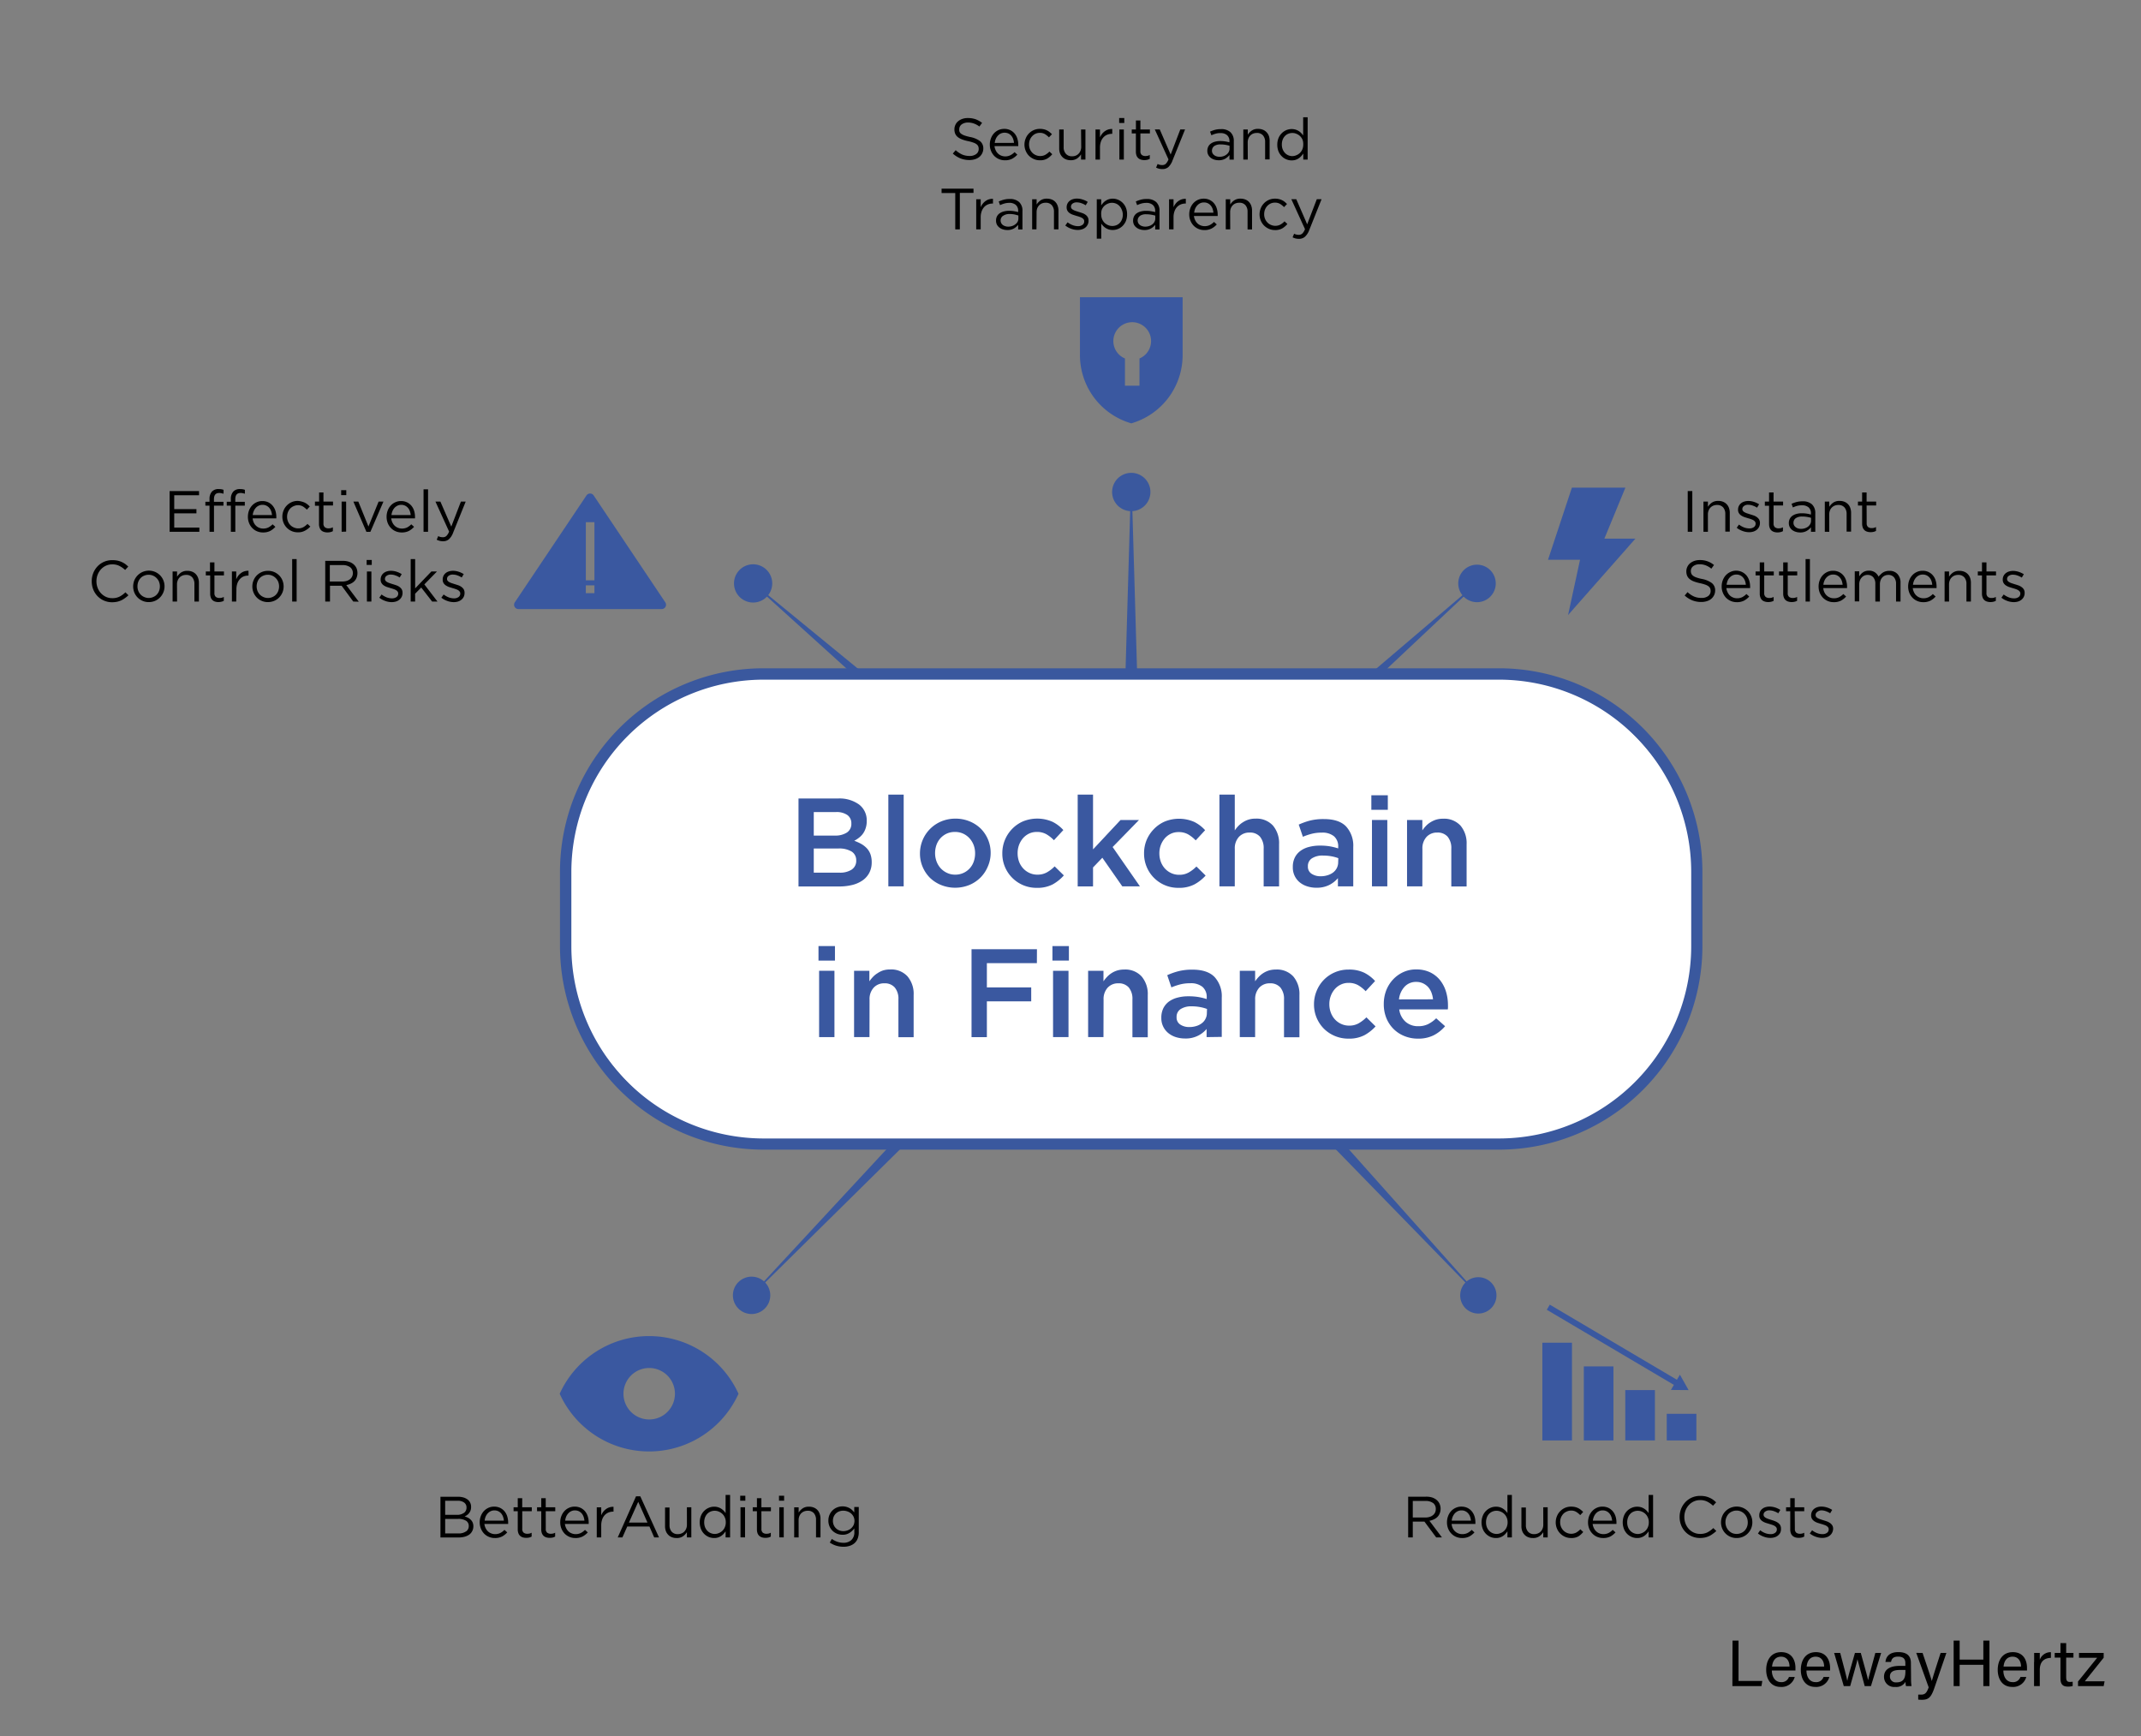 <?xml version="1.0" encoding="UTF-8"?> <svg xmlns="http://www.w3.org/2000/svg" viewBox="0 0 589.1 477.69"><rect x="0" y="0" width="589.1" height="477.69" fill="#808080" stroke="none"/><defs><style>.cls-1{fill:#3a589e;}.cls-2{fill:#fff;}.cls-3{fill:#3a58a0;}</style></defs><g id="INFO_02"><polygon class="cls-1" points="307.78 250.11 311.13 135.11 311.42 135.11 314.78 250.11 307.78 250.11"></polygon><path class="cls-1" d="M316.54,135.37a5.27,5.27,0,1,0-5.26,5.27A5.27,5.27,0,0,0,316.54,135.37Z"></path><line class="cls-2" x1="311.28" y1="250.11" x2="203.23" y2="157.08"></line><polygon class="cls-1" points="308.99 252.76 206.94 160.44 207.1 160.25 313.56 247.46 308.99 252.76"></polygon><path class="cls-1" d="M210.65,156.53a5.26,5.26,0,1,0,.56,7.42A5.26,5.26,0,0,0,210.65,156.53Z"></path><line class="cls-2" x1="306.36" y1="250.11" x2="410.25" y2="157.08"></line><polygon class="cls-1" points="304.07 247.55 406.51 160.26 406.67 160.44 308.65 252.67 304.07 247.55"></polygon><path class="cls-1" d="M409.84,164.37a5.16,5.16,0,1,0-7.28-.4A5.16,5.16,0,0,0,409.84,164.37Z"></path><line class="cls-2" x1="311.28" y1="248.61" x2="203.23" y2="360.09"></line><polygon class="cls-1" points="313.73 250.99 206.7 356.66 206.55 356.51 308.82 246.23 313.73 250.99"></polygon><path class="cls-1" d="M203.11,352.82a5.14,5.14,0,1,0,7.27-.11A5.15,5.15,0,0,0,203.11,352.82Z"></path><line class="cls-2" x1="306.36" y1="248.61" x2="410.25" y2="360.09"></line><polygon class="cls-1" points="308.81 246.32 407.06 356.51 406.9 356.66 303.91 250.89 308.81 246.32"></polygon><path class="cls-1" d="M403.12,359.84a5,5,0,1,0,.26-7.12A5.05,5.05,0,0,0,403.12,359.84Z"></path><rect class="cls-2" x="155.67" y="185.45" width="311.21" height="129.32" rx="54.41"></rect><path class="cls-1" d="M412.47,316.31H210.08a56,56,0,0,1-56-56V239.87a56,56,0,0,1,56-56H412.47a56,56,0,0,1,55.95,56v20.48A56,56,0,0,1,412.47,316.31ZM210.08,187a52.94,52.94,0,0,0-52.87,52.88v20.48a52.94,52.94,0,0,0,52.87,52.88H412.47a52.94,52.94,0,0,0,52.87-52.88V239.87A52.94,52.94,0,0,0,412.47,187Z"></path><path d="M476.71,451.39h1.65V462.5h6.54l-.23,1.42h-8Z"></path><path d="M487.53,459.63c0,1.86,1,3.19,2.5,3.19a2.1,2.1,0,0,0,2.2-1.42h1.6a3.73,3.73,0,0,1-3.86,2.74c-2.86,0-4-2.35-4-4.69,0-2.72,1.37-4.88,4.14-4.88,3,0,3.91,2.36,3.91,4.31,0,.29,0,.52,0,.75Zm4.86-1.09c0-1.52-.78-2.72-2.32-2.72s-2.33,1.11-2.49,2.72Z"></path><path d="M497.05,459.63c0,1.86.95,3.19,2.5,3.19a2.1,2.1,0,0,0,2.2-1.42h1.6a3.73,3.73,0,0,1-3.85,2.74c-2.87,0-4-2.35-4-4.69,0-2.72,1.37-4.88,4.15-4.88,2.95,0,3.9,2.36,3.9,4.31,0,.29,0,.52,0,.75Zm4.86-1.09c0-1.52-.77-2.72-2.32-2.72s-2.33,1.11-2.49,2.72Z"></path><path d="M506.34,454.79c1.13,4.29,1.78,6.74,1.94,7.67h0c.16-.84.81-3.13,2.11-7.67H512c1.43,5.17,1.86,6.66,2,7.49h0c.23-1,.6-2.34,2-7.49h1.6l-2.81,9.13h-1.71c-.88-3.33-1.76-6.41-2-7.4h0c-.16,1-1,3.78-2,7.4h-1.76l-2.65-9.13Z"></path><path d="M525.83,461.92a13.12,13.12,0,0,0,.13,2h-1.52a5,5,0,0,1-.14-1.19,2.89,2.89,0,0,1-2.83,1.41,2.77,2.77,0,0,1-3.08-2.79c0-2,1.61-3,4.32-3h1.55v-.77c0-.81-.25-1.78-2-1.78-1.51,0-1.78.76-1.94,1.46h-1.53c.12-1.26.9-2.7,3.53-2.7,2.23,0,3.47.91,3.47,3Zm-1.55-2.45h-1.47c-1.82,0-2.79.51-2.79,1.78a1.6,1.6,0,0,0,1.78,1.64c2.19,0,2.48-1.47,2.48-3.13v-.29Z"></path><path d="M529,454.79c1.48,4.38,2.29,6.79,2.54,7.73h0c.28-1,.93-3.14,2.43-7.73h1.58l-3.27,9.54c-.92,2.69-1.62,3.35-3.48,3.35a9,9,0,0,1-1-.05v-1.37c.23,0,.5,0,.76,0,1.15,0,1.58-.51,2.12-2l-3.42-9.49Z"></path><path d="M537.55,451.39h1.65v5.24h6.52v-5.24h1.68v12.53h-1.68v-5.87H539.2v5.87h-1.65Z"></path><path d="M551.23,459.63c0,1.86.95,3.19,2.5,3.19a2.1,2.1,0,0,0,2.2-1.42h1.6a3.73,3.73,0,0,1-3.85,2.74c-2.87,0-4-2.35-4-4.69,0-2.72,1.37-4.88,4.15-4.88,3,0,3.9,2.36,3.9,4.31,0,.29,0,.52,0,.75Zm4.86-1.09c0-1.52-.77-2.72-2.32-2.72s-2.33,1.11-2.49,2.72Z"></path><path d="M559.7,457.28c0-1.28,0-2,0-2.49h1.55c0,.25,0,1,0,1.86a3.18,3.18,0,0,1,3.06-2.07v1.56c-1.87.06-3.06,1.05-3.06,3.35v4.43h-1.58v-6.64Z"></path><path d="M565.36,454.79h1.58v-2.7h1.57v2.7h2v1.28h-2v5.35c0,.9.21,1.35,1,1.35a4.45,4.45,0,0,0,.79-.07v1.18a4,4,0,0,1-1.36.17c-1.43,0-2-.74-2-2.26v-5.72h-1.58Z"></path><path d="M571.78,462.64l5.26-6.52h-5v-1.33h6.79v1.31l-5.19,6.49h5.44l-.25,1.33h-7.06v-1.28Z"></path><path d="M264,36.21a1.4,1.4,0,0,0,.46.59,3.79,3.79,0,0,0,.93.48,11.76,11.76,0,0,0,1.52.41,6.63,6.63,0,0,1,2.76,1.15,2.51,2.51,0,0,1,.89,2,3,3,0,0,1-1.07,2.32,3.54,3.54,0,0,1-1.2.64,5.07,5.07,0,0,1-1.54.23,6.69,6.69,0,0,1-2.46-.44,7.18,7.18,0,0,1-2.12-1.34l.79-.93a6.63,6.63,0,0,0,1.77,1.19,5.16,5.16,0,0,0,2.07.4,2.89,2.89,0,0,0,1.81-.53,1.68,1.68,0,0,0,.68-1.4,2,2,0,0,0-.12-.71,1.5,1.5,0,0,0-.45-.57,3.06,3.06,0,0,0-.89-.46,11.44,11.44,0,0,0-1.46-.41,9.6,9.6,0,0,1-1.67-.48,4.23,4.23,0,0,1-1.18-.65,2.47,2.47,0,0,1-.69-.9,3,3,0,0,1-.22-1.22,2.77,2.77,0,0,1,.27-1.23,2.68,2.68,0,0,1,.77-1,3.73,3.73,0,0,1,1.16-.64,4.38,4.38,0,0,1,1.48-.23,6.39,6.39,0,0,1,2.15.33,6.47,6.47,0,0,1,1.78,1l-.74,1A5.5,5.5,0,0,0,268,34a4.87,4.87,0,0,0-1.66-.29,3,3,0,0,0-1,.15,2.64,2.64,0,0,0-.75.38,1.64,1.64,0,0,0-.65,1.3A1.81,1.81,0,0,0,264,36.21Z"></path><path d="M274,41.42a3.05,3.05,0,0,0,.65.88,2.77,2.77,0,0,0,.9.54,3,3,0,0,0,1,.19,3.08,3.08,0,0,0,1.48-.33,4.32,4.32,0,0,0,1.13-.84l.76.69a5.1,5.1,0,0,1-1.42,1.12,4.09,4.09,0,0,1-2,.43,4.08,4.08,0,0,1-2.92-1.19,4.32,4.32,0,0,1-.89-1.37,4.42,4.42,0,0,1-.34-1.76,4.73,4.73,0,0,1,.3-1.69,4.32,4.32,0,0,1,.82-1.38,3.87,3.87,0,0,1,1.26-.92,3.77,3.77,0,0,1,1.59-.33,3.71,3.71,0,0,1,1.63.34,3.54,3.54,0,0,1,1.22.94,4,4,0,0,1,.75,1.39,5.57,5.57,0,0,1,.26,1.71V40a1.5,1.5,0,0,1,0,.2h-6.54A3.42,3.42,0,0,0,274,41.42Zm5-2.11a4.25,4.25,0,0,0-.23-1.07,2.69,2.69,0,0,0-.51-.89,2.29,2.29,0,0,0-.79-.62,2.59,2.59,0,0,0-2.09,0,2.52,2.52,0,0,0-.81.6,3,3,0,0,0-.58.88,3.68,3.68,0,0,0-.28,1.12Z"></path><path d="M288.13,43.64a3.84,3.84,0,0,1-2,.46,4.09,4.09,0,0,1-1.69-.35,4.42,4.42,0,0,1-1.35-.92,4.18,4.18,0,0,1-.88-1.37,4.39,4.39,0,0,1,0-3.34,4.18,4.18,0,0,1,2.23-2.32,4.08,4.08,0,0,1,1.69-.34,4.45,4.45,0,0,1,1.07.11,3.87,3.87,0,0,1,1.61.78,5.85,5.85,0,0,1,.63.58l-.82.86a6,6,0,0,0-1.08-.88,2.69,2.69,0,0,0-1.43-.36,2.85,2.85,0,0,0-1.17.24,2.94,2.94,0,0,0-.94.69,3.13,3.13,0,0,0-.63,1,3.61,3.61,0,0,0,0,2.51,3.26,3.26,0,0,0,.64,1,2.87,2.87,0,0,0,1,.69,3,3,0,0,0,1.21.25,2.9,2.9,0,0,0,1.42-.35,5,5,0,0,0,1.11-.88l.78.73A5.56,5.56,0,0,1,288.13,43.64Z"></path><path d="M297.45,35.63h1.21v8.28h-1.21V42.47a4.07,4.07,0,0,1-1.09,1.14,3,3,0,0,1-1.75.47,3.47,3.47,0,0,1-1.33-.24,2.78,2.78,0,0,1-1-.68,2.92,2.92,0,0,1-.63-1,4.05,4.05,0,0,1-.21-1.34V35.63h1.23v4.84a2.64,2.64,0,0,0,.59,1.82A2.13,2.13,0,0,0,295,43a2.63,2.63,0,0,0,1-.18,2.35,2.35,0,0,0,.78-.53,2.39,2.39,0,0,0,.52-.82,2.82,2.82,0,0,0,.2-1.06Z"></path><path d="M302.66,43.91h-1.23V35.63h1.23v2.16a4.67,4.67,0,0,1,.56-.94,3.63,3.63,0,0,1,1.71-1.22,3.6,3.6,0,0,1,1.11-.14v1.33h-.1a3.38,3.38,0,0,0-1.27.24,2.9,2.9,0,0,0-1.05.72,3.32,3.32,0,0,0-.7,1.19,4.82,4.82,0,0,0-.26,1.64Z"></path><path d="M307.94,33.83V32.47h1.41v1.36ZM308,43.91V35.63h1.23v8.28Z"></path><path d="M313.78,41.55a1.33,1.33,0,0,0,.38,1.08,1.62,1.62,0,0,0,1,.3,2.77,2.77,0,0,0,.6-.06,2.82,2.82,0,0,0,.6-.23V43.7a3.09,3.09,0,0,1-.68.26,3.35,3.35,0,0,1-.81.09,3,3,0,0,1-.92-.13,1.83,1.83,0,0,1-.75-.41,1.88,1.88,0,0,1-.49-.72,3.14,3.14,0,0,1-.17-1.08v-5H311.4V35.63h1.15V33.14h1.23v2.49h2.62v1.09h-2.62Z"></path><path d="M322.61,44.18A4.64,4.64,0,0,1,321.44,46a2.44,2.44,0,0,1-1.58.52,3.84,3.84,0,0,1-.93-.1,4.22,4.22,0,0,1-.83-.31l.42-1a2.12,2.12,0,0,0,.6.23,2.78,2.78,0,0,0,.69.08,1.42,1.42,0,0,0,.95-.34,3.47,3.47,0,0,0,.75-1.22l-3.76-8.24h1.36l3,6.9,2.65-6.9h1.31Z"></path><path d="M334.49,36.78a7.19,7.19,0,0,0-1.17.44l-.37-1a9.32,9.32,0,0,1,1.39-.51,6.58,6.58,0,0,1,1.62-.18,3.68,3.68,0,0,1,2.6.84,3.22,3.22,0,0,1,.92,2.49v5.06h-1.19V42.66a4.09,4.09,0,0,1-1.16,1,3.49,3.49,0,0,1-1.83.43,4,4,0,0,1-1.13-.16,3.06,3.06,0,0,1-1-.49,2.44,2.44,0,0,1-.7-.8,2.29,2.29,0,0,1-.27-1.14,2.51,2.51,0,0,1,.26-1.16,2.19,2.19,0,0,1,.73-.84,3.3,3.3,0,0,1,1.12-.51,5.33,5.33,0,0,1,1.43-.18,8.08,8.08,0,0,1,1.39.1,10.66,10.66,0,0,1,1.15.25v-.28a2.1,2.1,0,0,0-.65-1.69,2.64,2.64,0,0,0-1.81-.57A4.68,4.68,0,0,0,334.49,36.78Zm-.39,3.4a1.61,1.61,0,0,0-.46,2,1.6,1.6,0,0,0,.46.51,1.86,1.86,0,0,0,.66.33,2.56,2.56,0,0,0,.79.12,3.49,3.49,0,0,0,1.08-.17,2.8,2.8,0,0,0,.87-.47,2.08,2.08,0,0,0,.59-.7,1.82,1.82,0,0,0,.22-.9v-.8a10,10,0,0,0-1.06-.24,7.06,7.06,0,0,0-1.37-.12A2.93,2.93,0,0,0,334.1,40.18Z"></path><path d="M343.33,43.91H342.1V35.63h1.23v1.44a3.94,3.94,0,0,1,1.09-1.14,2.93,2.93,0,0,1,1.74-.47,3.48,3.48,0,0,1,1.34.24,2.66,2.66,0,0,1,1,.68,3.06,3.06,0,0,1,.63,1,4.05,4.05,0,0,1,.21,1.34v5.14H348.1V39.07a2.69,2.69,0,0,0-.59-1.82,2.14,2.14,0,0,0-1.7-.67,2.63,2.63,0,0,0-1,.18,2.16,2.16,0,0,0-.79.53,2.25,2.25,0,0,0-.52.82,2.81,2.81,0,0,0-.19,1.06Z"></path><path d="M358.6,43.91V42.24A6.33,6.33,0,0,1,358,43a4,4,0,0,1-.7.59,3.32,3.32,0,0,1-.85.4,3.86,3.86,0,0,1-1.05.14,3.69,3.69,0,0,1-1.46-.29,3.76,3.76,0,0,1-1.26-.84,4,4,0,0,1-.9-1.35,4.73,4.73,0,0,1-.33-1.82,4.78,4.78,0,0,1,.33-1.83,4.15,4.15,0,0,1,.9-1.35,4,4,0,0,1,1.26-.85,3.9,3.9,0,0,1,2.51-.15,3.83,3.83,0,0,1,.87.39,3.39,3.39,0,0,1,.69.56,4.42,4.42,0,0,1,.56.67v-5h1.23V43.91Zm-.2-5.45a3,3,0,0,0-.68-1,3.1,3.1,0,0,0-1-.64,2.63,2.63,0,0,0-1.11-.23,3,3,0,0,0-1.13.21,2.67,2.67,0,0,0-.92.62,2.94,2.94,0,0,0-.63,1,3.73,3.73,0,0,0-.23,1.34,3.65,3.65,0,0,0,.23,1.32,3.21,3.21,0,0,0,.63,1,2.76,2.76,0,0,0,2,.87,2.79,2.79,0,0,0,1.11-.23,3.1,3.1,0,0,0,1-.64,3,3,0,0,0,.68-1,3.43,3.43,0,0,0,.24-1.31A3.38,3.38,0,0,0,358.4,38.46Z"></path><path d="M264.1,63.11h-1.26v-10h-3.76V51.91h8.78v1.16H264.1Z"></path><path d="M269.84,63.11h-1.23V54.83h1.23V57a4.67,4.67,0,0,1,.56-.94,3.59,3.59,0,0,1,.77-.74,3.27,3.27,0,0,1,.95-.48,3.57,3.57,0,0,1,1.1-.14V56h-.1a3.41,3.41,0,0,0-1.27.24,2.9,2.9,0,0,0-1.05.72,3.47,3.47,0,0,0-.7,1.19,4.82,4.82,0,0,0-.26,1.64Z"></path><path d="M276.35,56a7.67,7.67,0,0,0-1.18.44l-.37-1a8.38,8.38,0,0,1,1.4-.5,6,6,0,0,1,1.61-.19,3.72,3.72,0,0,1,2.61.84,3.21,3.21,0,0,1,.91,2.49v5.06h-1.18V61.86a4.23,4.23,0,0,1-1.16,1,3.54,3.54,0,0,1-1.83.43,3.91,3.91,0,0,1-1.13-.16,2.87,2.87,0,0,1-1-.49,2.47,2.47,0,0,1-.71-.8,2.4,2.4,0,0,1-.26-1.14,2.54,2.54,0,0,1,.25-1.16,2.37,2.37,0,0,1,.73-.84,3.49,3.49,0,0,1,1.12-.51A5.33,5.33,0,0,1,277.6,58a8.2,8.2,0,0,1,1.4.1,11.21,11.21,0,0,1,1.15.25v-.28a2.13,2.13,0,0,0-.65-1.69,2.66,2.66,0,0,0-1.82-.57A5,5,0,0,0,276.35,56Zm-.4,3.4a1.58,1.58,0,0,0-.45,2,1.71,1.71,0,0,0,.45.52,2.18,2.18,0,0,0,.67.32,2.56,2.56,0,0,0,.79.12,3.38,3.38,0,0,0,1.07-.17,2.74,2.74,0,0,0,.88-.47A2.08,2.08,0,0,0,280,61a1.93,1.93,0,0,0,.21-.9v-.8A9.44,9.44,0,0,0,279.1,59a6.88,6.88,0,0,0-1.36-.12A3,3,0,0,0,276,59.38Z"></path><path d="M285.19,63.11H284V54.83h1.23v1.44a3.94,3.94,0,0,1,1.09-1.14,2.91,2.91,0,0,1,1.74-.47,3.52,3.52,0,0,1,1.34.24,2.66,2.66,0,0,1,1,.68,2.9,2.9,0,0,1,.62,1.05,3.81,3.81,0,0,1,.22,1.34v5.14H290V58.27a2.65,2.65,0,0,0-.6-1.82,2.12,2.12,0,0,0-1.69-.67,2.72,2.72,0,0,0-1,.18,2.34,2.34,0,0,0-.79.53,2.55,2.55,0,0,0-.52.82,3,3,0,0,0-.18,1.06Z"></path><path d="M299.26,61.83a2.26,2.26,0,0,1-.62.78,2.75,2.75,0,0,1-.93.49,4,4,0,0,1-1.16.17,5.3,5.3,0,0,1-1.81-.33,5.76,5.76,0,0,1-1.62-.89l.63-.88a5.4,5.4,0,0,0,1.4.78,4.16,4.16,0,0,0,1.46.28,2,2,0,0,0,1.23-.36,1.12,1.12,0,0,0,.48-1v0a.88.88,0,0,0-.16-.53,1.61,1.61,0,0,0-.46-.39,3.36,3.36,0,0,0-.66-.29q-.37-.14-.78-.24c-.32-.1-.64-.2-1-.32a4,4,0,0,1-.88-.42,2.17,2.17,0,0,1-.64-.64,1.8,1.8,0,0,1-.25-1v0a2.22,2.22,0,0,1,.21-1,2.26,2.26,0,0,1,.59-.75,2.63,2.63,0,0,1,.89-.48,3.77,3.77,0,0,1,1.13-.17,5,5,0,0,1,1.55.25,5.51,5.51,0,0,1,1.43.66l-.56.93a5.37,5.37,0,0,0-1.21-.58,3.69,3.69,0,0,0-1.24-.22,1.83,1.83,0,0,0-1.17.34,1.06,1.06,0,0,0-.43.86v0a.85.85,0,0,0,.17.51,1.69,1.69,0,0,0,.48.37,4,4,0,0,0,.68.29l.8.26c.32.09.63.2,1,.32a3.42,3.42,0,0,1,.85.44,2.05,2.05,0,0,1,.62.66,1.75,1.75,0,0,1,.23.94v0A2.18,2.18,0,0,1,299.26,61.83Z"></path><path d="M309.8,60.79a4.29,4.29,0,0,1-.89,1.35,3.86,3.86,0,0,1-2.73,1.14,3.94,3.94,0,0,1-1.06-.14,3.76,3.76,0,0,1-.86-.39,3.45,3.45,0,0,1-.7-.56,5,5,0,0,1-.55-.67v4.15h-1.23V54.83H303V56.5a6.33,6.33,0,0,1,.57-.71,3.54,3.54,0,0,1,.7-.58,3.32,3.32,0,0,1,.85-.4,3.51,3.51,0,0,1,1.05-.15,3.72,3.72,0,0,1,1.45.29,3.8,3.8,0,0,1,1.27.84,4.09,4.09,0,0,1,.9,1.35,4.73,4.73,0,0,1,.33,1.82A4.81,4.81,0,0,1,309.8,60.79Zm-1.16-3.13a3.21,3.21,0,0,0-.64-1,2.68,2.68,0,0,0-.92-.64,2.87,2.87,0,0,0-1.12-.22,2.71,2.71,0,0,0-1.12.23,3.36,3.36,0,0,0-1,.64,3.13,3.13,0,0,0-.67,1A3.38,3.38,0,0,0,303,59a3.44,3.44,0,0,0,.25,1.31,3.17,3.17,0,0,0,.67,1,3.36,3.36,0,0,0,1,.64,2.88,2.88,0,0,0,1.12.23,3,3,0,0,0,1.12-.21,2.71,2.71,0,0,0,.93-.62,3.1,3.1,0,0,0,.63-1,3.76,3.76,0,0,0,.23-1.34A3.65,3.65,0,0,0,308.64,57.66Z"></path><path d="M314.06,56a7.67,7.67,0,0,0-1.18.44l-.36-1a8,8,0,0,1,1.39-.5,6.08,6.08,0,0,1,1.61-.19,3.72,3.72,0,0,1,2.61.84,3.21,3.21,0,0,1,.91,2.49v5.06h-1.18V61.86a4.09,4.09,0,0,1-1.16,1,3.54,3.54,0,0,1-1.83.43,3.91,3.91,0,0,1-1.13-.16,2.87,2.87,0,0,1-1-.49,2.47,2.47,0,0,1-.71-.8,2.4,2.4,0,0,1-.26-1.14,2.54,2.54,0,0,1,.26-1.16,2.25,2.25,0,0,1,.72-.84,3.49,3.49,0,0,1,1.12-.51,5.41,5.41,0,0,1,1.44-.18,8.16,8.16,0,0,1,1.39.1,10.66,10.66,0,0,1,1.15.25v-.28a2.13,2.13,0,0,0-.65-1.69,2.65,2.65,0,0,0-1.81-.57A5.06,5.06,0,0,0,314.06,56Zm-.39,3.4a1.57,1.57,0,0,0-.46,2,1.62,1.62,0,0,0,.46.52,2,2,0,0,0,.66.32,2.56,2.56,0,0,0,.79.12,3.38,3.38,0,0,0,1.07-.17,2.74,2.74,0,0,0,.88-.47,2.08,2.08,0,0,0,.59-.7,1.93,1.93,0,0,0,.22-.9v-.8a10.57,10.57,0,0,0-1.06-.24,7.06,7.06,0,0,0-1.37-.12A2.93,2.93,0,0,0,313.67,59.38Z"></path><path d="M322.9,63.11h-1.23V54.83h1.23V57a4.67,4.67,0,0,1,.56-.94,3.63,3.63,0,0,1,1.71-1.22,3.6,3.6,0,0,1,1.11-.14V56h-.1a3.38,3.38,0,0,0-1.27.24,2.9,2.9,0,0,0-1.05.72,3.32,3.32,0,0,0-.7,1.19,4.82,4.82,0,0,0-.26,1.64Z"></path><path d="M328.87,60.62a3.05,3.05,0,0,0,.65.88,2.77,2.77,0,0,0,.9.54,3,3,0,0,0,1,.19,3.2,3.2,0,0,0,1.48-.32,4.59,4.59,0,0,0,1.13-.85l.77.69a5.14,5.14,0,0,1-1.43,1.12,4.09,4.09,0,0,1-2,.43,4.08,4.08,0,0,1-2.92-1.19,4.32,4.32,0,0,1-.89-1.37,4.42,4.42,0,0,1-.34-1.76,4.73,4.73,0,0,1,.3-1.69,4.32,4.32,0,0,1,.82-1.38,4,4,0,0,1,1.26-.92,3.84,3.84,0,0,1,1.59-.33,3.71,3.71,0,0,1,1.63.34,3.54,3.54,0,0,1,1.22.94,4,4,0,0,1,.75,1.39,5.57,5.57,0,0,1,.26,1.71v.18a1.83,1.83,0,0,1,0,.21h-6.54A3.42,3.42,0,0,0,328.87,60.62Zm5-2.11a3.86,3.86,0,0,0-.23-1.07,2.69,2.69,0,0,0-.51-.89,2.29,2.29,0,0,0-.79-.62,2.36,2.36,0,0,0-1.09-.23,2.39,2.39,0,0,0-1,.21,2.52,2.52,0,0,0-.81.6,3,3,0,0,0-.58.88,4,4,0,0,0-.28,1.12Z"></path><path d="M338.5,63.11h-1.23V54.83h1.23v1.44a3.94,3.94,0,0,1,1.09-1.14,2.93,2.93,0,0,1,1.74-.47,3.52,3.52,0,0,1,1.34.24,2.66,2.66,0,0,1,1,.68,2.9,2.9,0,0,1,.62,1.05A3.81,3.81,0,0,1,344.5,58v5.14h-1.23V58.27a2.69,2.69,0,0,0-.59-1.82,2.14,2.14,0,0,0-1.7-.67,2.63,2.63,0,0,0-1,.18,2.28,2.28,0,0,0-.8.53,2.55,2.55,0,0,0-.52.82,3,3,0,0,0-.18,1.06Z"></path><path d="M352.81,62.84a3.82,3.82,0,0,1-2,.46,4.12,4.12,0,0,1-1.69-.35,4.5,4.5,0,0,1-1.34-.92,4.38,4.38,0,0,1-.89-1.37,4.52,4.52,0,0,1,0-3.34,4.31,4.31,0,0,1,.89-1.38,4.22,4.22,0,0,1,1.34-.94,4.12,4.12,0,0,1,1.69-.34,4.4,4.4,0,0,1,1.07.11,3.8,3.8,0,0,1,.88.31,3.72,3.72,0,0,1,.74.47,6.85,6.85,0,0,1,.62.58l-.81.86a6,6,0,0,0-1.08-.88,2.69,2.69,0,0,0-1.43-.36,2.85,2.85,0,0,0-1.17.24,3.09,3.09,0,0,0-.95.69,3.28,3.28,0,0,0-.62,1,3.46,3.46,0,0,0-.22,1.25,3.28,3.28,0,0,0,.23,1.26,3.09,3.09,0,0,0,.64,1,2.74,2.74,0,0,0,1,.69,3,3,0,0,0,2.62-.1,5,5,0,0,0,1.11-.88l.79.73A5.61,5.61,0,0,1,352.81,62.84Z"></path><path d="M360.21,63.38A4.64,4.64,0,0,1,359,65.19a2.44,2.44,0,0,1-1.58.52,3.84,3.84,0,0,1-.93-.1,4,4,0,0,1-.83-.31l.42-1a2.12,2.12,0,0,0,.6.23,2.78,2.78,0,0,0,.69.08,1.42,1.42,0,0,0,.95-.34,3.47,3.47,0,0,0,.75-1.22l-3.76-8.24h1.36l3,6.9,2.65-6.9h1.31Z"></path><path d="M395.17,423l-3.24-4.35h-3.2V423h-1.27v-11.2h4.82A5.43,5.43,0,0,1,394,412a3.76,3.76,0,0,1,1.27.68,3,3,0,0,1,.82,1.06,3.19,3.19,0,0,1,.29,1.36,3.33,3.33,0,0,1-.23,1.26,2.86,2.86,0,0,1-.63,1,3.44,3.44,0,0,1-1,.68,4.76,4.76,0,0,1-1.21.39l3.44,4.57Zm-.86-9.45a3.38,3.38,0,0,0-2.12-.58h-3.46v4.56h3.44a4.22,4.22,0,0,0,1.16-.16,2.78,2.78,0,0,0,.91-.46,2.15,2.15,0,0,0,.61-.73,2.24,2.24,0,0,0,.21-1A2,2,0,0,0,394.31,413.53Z"></path><path d="M399.73,420.49a2.89,2.89,0,0,0,2.6,1.61,3.23,3.23,0,0,0,1.48-.32,4.31,4.31,0,0,0,1.12-.85l.77.69a5.13,5.13,0,0,1-1.42,1.13,4.28,4.28,0,0,1-2,.42,4.15,4.15,0,0,1-1.6-.31,3.93,3.93,0,0,1-1.31-.88,4.18,4.18,0,0,1-.9-1.37,4.56,4.56,0,0,1-.33-1.76,4.73,4.73,0,0,1,.3-1.69,4.1,4.1,0,0,1,.82-1.37,3.73,3.73,0,0,1,1.26-.92,3.63,3.63,0,0,1,1.59-.34,3.86,3.86,0,0,1,1.63.34,3.66,3.66,0,0,1,1.22.94,4.14,4.14,0,0,1,.75,1.39,5.66,5.66,0,0,1,.25,1.71v.18a1.62,1.62,0,0,1,0,.21h-6.55A3.59,3.59,0,0,0,399.73,420.49Zm5-2.1a4.33,4.33,0,0,0-.23-1.08,2.69,2.69,0,0,0-.51-.89,2.34,2.34,0,0,0-1.88-.85,2.29,2.29,0,0,0-1,.22,2.72,2.72,0,0,0-.81.59,3.23,3.23,0,0,0-.57.89,3.92,3.92,0,0,0-.29,1.12Z"></path><path d="M414.77,423v-1.67a7.59,7.59,0,0,1-.56.71,4,4,0,0,1-.7.59,3.33,3.33,0,0,1-1.9.54,3.83,3.83,0,0,1-1.46-.28,4.09,4.09,0,0,1-1.26-.84,3.94,3.94,0,0,1-.9-1.36,5,5,0,0,1,0-3.64,4,4,0,0,1,2.16-2.2,3.67,3.67,0,0,1,1.46-.3,3.5,3.5,0,0,1,1.92.53,4.12,4.12,0,0,1,.69.56,4.89,4.89,0,0,1,.55.67v-5H416V423Zm-.2-5.45a2.93,2.93,0,0,0-.67-1,3.13,3.13,0,0,0-1-.65,2.87,2.87,0,0,0-1.11-.23,2.9,2.9,0,0,0-1.14.22,2.72,2.72,0,0,0-.92.62,2.88,2.88,0,0,0-.62,1,3.8,3.8,0,0,0-.23,1.34,3.75,3.75,0,0,0,.23,1.33,3.14,3.14,0,0,0,.63,1,2.86,2.86,0,0,0,2.05.87,2.71,2.71,0,0,0,1.11-.24,2.94,2.94,0,0,0,1-.64,3,3,0,0,0,.67-1,3.34,3.34,0,0,0,.25-1.32A3.24,3.24,0,0,0,414.57,417.53Z"></path><path d="M424.63,414.71h1.22V423h-1.22v-1.44a3.82,3.82,0,0,1-1.09,1.14,2.93,2.93,0,0,1-1.74.47,3.34,3.34,0,0,1-1.34-.24,2.66,2.66,0,0,1-1-.68,2.94,2.94,0,0,1-.62-1,3.9,3.9,0,0,1-.22-1.35v-5.13h1.23v4.83a2.67,2.67,0,0,0,.59,1.82,2.15,2.15,0,0,0,1.7.68,2.63,2.63,0,0,0,1-.19,2.16,2.16,0,0,0,.79-.53,2.55,2.55,0,0,0,.52-.82,2.78,2.78,0,0,0,.19-1.06Z"></path><path d="M434.3,422.72a3.92,3.92,0,0,1-2,.45,4.12,4.12,0,0,1-1.69-.34,4.35,4.35,0,0,1-1.34-.93,4.21,4.21,0,0,1-.89-1.37,4.42,4.42,0,0,1-.32-1.66,4.52,4.52,0,0,1,.32-1.68,4.27,4.27,0,0,1,2.23-2.32,4.29,4.29,0,0,1,1.69-.34,5,5,0,0,1,1.07.11,4.33,4.33,0,0,1,.88.31,4.28,4.28,0,0,1,.74.48,6.76,6.76,0,0,1,.62.57l-.81.87a5.63,5.63,0,0,0-1.08-.88,2.6,2.6,0,0,0-1.43-.37,2.7,2.7,0,0,0-1.17.25,2.81,2.81,0,0,0-1,.68,3.53,3.53,0,0,0-.62,1,3.48,3.48,0,0,0-.22,1.26,3.35,3.35,0,0,0,.23,1.26,3.2,3.2,0,0,0,.64,1,3,3,0,0,0,3.58.58,5,5,0,0,0,1.11-.88l.79.74A5.83,5.83,0,0,1,434.3,422.72Z"></path><path d="M438.58,420.49a2.79,2.79,0,0,0,.66.88,2.63,2.63,0,0,0,.89.54,2.82,2.82,0,0,0,1,.19,3.2,3.2,0,0,0,1.48-.32,4.36,4.36,0,0,0,1.13-.85l.77.69a5.28,5.28,0,0,1-1.42,1.13,4.28,4.28,0,0,1-2,.42,4.11,4.11,0,0,1-1.6-.31,3.93,3.93,0,0,1-1.31-.88,4.18,4.18,0,0,1-.9-1.37,4.56,4.56,0,0,1-.33-1.76,5,5,0,0,1,.29-1.69,4.29,4.29,0,0,1,.83-1.37,3.79,3.79,0,0,1,1.25-.92,3.7,3.7,0,0,1,1.6-.34,3.89,3.89,0,0,1,1.63.34,3.62,3.62,0,0,1,1.21.94,4.16,4.16,0,0,1,.76,1.39,5.66,5.66,0,0,1,.25,1.71v.18a1.62,1.62,0,0,1,0,.21h-6.55A3.36,3.36,0,0,0,438.58,420.49Zm5-2.1a4.33,4.33,0,0,0-.23-1.08,2.69,2.69,0,0,0-.51-.89,2.38,2.38,0,0,0-1.89-.85,2.25,2.25,0,0,0-1,.22,2.49,2.49,0,0,0-.81.59,3.23,3.23,0,0,0-.57.89,3.62,3.62,0,0,0-.29,1.12Z"></path><path d="M453.62,423v-1.67a6.33,6.33,0,0,1-.57.71,3.91,3.91,0,0,1-.69.59,3.33,3.33,0,0,1-1.91.54,3.82,3.82,0,0,1-1.45-.28,4.25,4.25,0,0,1-1.27-.84,4.07,4.07,0,0,1-.89-1.36,5,5,0,0,1,0-3.64,3.89,3.89,0,0,1,2.16-2.2,3.66,3.66,0,0,1,1.45-.3,3.89,3.89,0,0,1,1.06.14,3.57,3.57,0,0,1,.86.39,3.82,3.82,0,0,1,.7.56,4.89,4.89,0,0,1,.55.67v-5h1.23V423Zm-.2-5.45a2.93,2.93,0,0,0-.67-1,3.13,3.13,0,0,0-1-.65,2.92,2.92,0,0,0-2.25,0,2.62,2.62,0,0,0-.92.62,2.88,2.88,0,0,0-.62,1,3.59,3.59,0,0,0-.23,1.34,3.54,3.54,0,0,0,.23,1.33,3,3,0,0,0,.63,1,2.86,2.86,0,0,0,2.05.87,2.71,2.71,0,0,0,1.11-.24,2.94,2.94,0,0,0,1-.64,3,3,0,0,0,.67-1,3.34,3.34,0,0,0,.25-1.32A3.24,3.24,0,0,0,453.42,417.53Z"></path><path d="M471.31,422a5.55,5.55,0,0,1-1,.62,6.1,6.1,0,0,1-1.16.4,6.63,6.63,0,0,1-1.4.14,5.51,5.51,0,0,1-4-1.67,5.65,5.65,0,0,1-1.18-1.83,6.12,6.12,0,0,1-.42-2.28,6,6,0,0,1,.42-2.25,5.74,5.74,0,0,1,1.18-1.85,5.55,5.55,0,0,1,1.79-1.25,5.64,5.64,0,0,1,2.27-.45,7.42,7.42,0,0,1,1.39.12,5.64,5.64,0,0,1,1.14.37,5.5,5.5,0,0,1,1,.55c.29.22.58.47.86.73l-.86.93a6.75,6.75,0,0,0-1.55-1.1,4.18,4.18,0,0,0-2-.44,4.08,4.08,0,0,0-1.72.36,4.21,4.21,0,0,0-1.38,1,4.61,4.61,0,0,0-.91,1.47,4.89,4.89,0,0,0-.33,1.81,5,5,0,0,0,.33,1.83,4.61,4.61,0,0,0,.91,1.47,4.23,4.23,0,0,0,1.38,1,4.08,4.08,0,0,0,1.72.36,4.38,4.38,0,0,0,2-.42,6.9,6.9,0,0,0,1.63-1.19l.83.81A7.57,7.57,0,0,1,471.31,422Z"></path><path d="M481.84,420.51a4.2,4.2,0,0,1-.91,1.38,4.13,4.13,0,0,1-1.37.94,4.34,4.34,0,0,1-1.73.34,4.23,4.23,0,0,1-3.07-1.27,4.08,4.08,0,0,1-.9-1.37,4.42,4.42,0,0,1-.32-1.66,4.52,4.52,0,0,1,.32-1.68,4.22,4.22,0,0,1,.9-1.38,4.28,4.28,0,0,1,1.37-.94,4.37,4.37,0,0,1,4.82.93,4.34,4.34,0,0,1,1.21,3A4.33,4.33,0,0,1,481.84,420.51Zm-1.17-2.91a3.14,3.14,0,0,0-1.63-1.73,2.85,2.85,0,0,0-1.21-.25,2.91,2.91,0,0,0-1.23.25,2.75,2.75,0,0,0-1,.68,3.46,3.46,0,0,0-.84,2.28,3.36,3.36,0,0,0,.24,1.26,3.1,3.1,0,0,0,1.6,1.71,3.13,3.13,0,0,0,2.45,0,2.76,2.76,0,0,0,1-.67,3.13,3.13,0,0,0,.63-1,3.42,3.42,0,0,0,.22-1.25A3.48,3.48,0,0,0,480.67,417.6Z"></path><path d="M489.84,421.71a2.48,2.48,0,0,1-.63.77,2.58,2.58,0,0,1-.93.49,3.87,3.87,0,0,1-1.16.17,5.24,5.24,0,0,1-1.8-.33,5.52,5.52,0,0,1-1.62-.89l.62-.88a5.62,5.62,0,0,0,1.4.79,4.24,4.24,0,0,0,1.47.27,2.06,2.06,0,0,0,1.23-.35,1.14,1.14,0,0,0,.48-1v0a.85.85,0,0,0-.17-.52,1.61,1.61,0,0,0-.45-.4,3.75,3.75,0,0,0-.67-.29c-.25-.09-.51-.17-.77-.24l-1-.31a4.24,4.24,0,0,1-.88-.43,2.06,2.06,0,0,1-.64-.64,1.67,1.67,0,0,1-.25-1v0a2.25,2.25,0,0,1,.21-1,2.23,2.23,0,0,1,.58-.75,2.59,2.59,0,0,1,.9-.48,3.72,3.72,0,0,1,1.13-.17,5.28,5.28,0,0,1,1.55.25,6.17,6.17,0,0,1,1.42.66l-.56.93a5.39,5.39,0,0,0-1.21-.58,3.65,3.65,0,0,0-1.24-.22,1.78,1.78,0,0,0-1.16.35,1,1,0,0,0-.44.85v0a.78.78,0,0,0,.18.51,1.61,1.61,0,0,0,.47.37,3.86,3.86,0,0,0,.68.29l.8.26c.32.09.64.2.95.32a3.89,3.89,0,0,1,.86.45,2.25,2.25,0,0,1,.62.65,1.86,1.86,0,0,1,.23.95v0A2.38,2.38,0,0,1,489.84,421.71Z"></path><path d="M493.86,420.63a1.31,1.31,0,0,0,.38,1.07,1.62,1.62,0,0,0,1,.3,2.77,2.77,0,0,0,.6-.06,2.37,2.37,0,0,0,.6-.23v1.06a2.68,2.68,0,0,1-.68.27,4,4,0,0,1-.81.08A3.36,3.36,0,0,1,494,423a2.1,2.1,0,0,1-.75-.41,1.92,1.92,0,0,1-.49-.73,3.12,3.12,0,0,1-.17-1.07v-5h-1.15v-1.08h1.15v-2.5h1.23v2.5h2.62v1.08h-2.62Z"></path><path d="M504.11,421.71a2.35,2.35,0,0,1-.63.77,2.62,2.62,0,0,1-.92.49,4,4,0,0,1-1.16.17,5.3,5.3,0,0,1-1.81-.33,5.52,5.52,0,0,1-1.62-.89l.63-.88a5.28,5.28,0,0,0,1.4.79,4.14,4.14,0,0,0,1.46.27,2.06,2.06,0,0,0,1.23-.35,1.14,1.14,0,0,0,.48-1v0a.79.79,0,0,0-.17-.52,1.61,1.61,0,0,0-.45-.4,3.21,3.21,0,0,0-.67-.29c-.25-.09-.5-.17-.77-.24l-1-.31a4.24,4.24,0,0,1-.88-.43,2.17,2.17,0,0,1-.64-.64,1.75,1.75,0,0,1-.25-1v0a2.25,2.25,0,0,1,.21-1,2.23,2.23,0,0,1,.58-.75,2.68,2.68,0,0,1,.9-.48,3.72,3.72,0,0,1,1.13-.17,5.28,5.28,0,0,1,1.55.25,6.17,6.17,0,0,1,1.42.66l-.56.93a5.53,5.53,0,0,0-1.2-.58,3.69,3.69,0,0,0-1.24-.22A1.83,1.83,0,0,0,500,416a1,1,0,0,0-.43.85v0a.82.82,0,0,0,.17.51,1.61,1.61,0,0,0,.47.37,3.86,3.86,0,0,0,.68.29l.8.26c.32.09.64.2,1,.32a3.82,3.82,0,0,1,.85.45,2.25,2.25,0,0,1,.62.65,1.86,1.86,0,0,1,.23.95v0A2.38,2.38,0,0,1,504.11,421.71Z"></path><path d="M127.48,412a3.52,3.52,0,0,1,1.15.56,2.41,2.41,0,0,1,.74.88,2.6,2.6,0,0,1,.25,1.16,2.93,2.93,0,0,1-.15,1,2.6,2.6,0,0,1-.41.73,2.86,2.86,0,0,1-.56.54,4.63,4.63,0,0,1-.65.36,5.1,5.1,0,0,1,.94.37,3.06,3.06,0,0,1,.75.56,2.28,2.28,0,0,1,.52.76,2.74,2.74,0,0,1,.19,1,2.85,2.85,0,0,1-.29,1.29,2.65,2.65,0,0,1-.82,1,4,4,0,0,1-1.29.6,6.13,6.13,0,0,1-1.66.21h-5v-11.2H126A5.29,5.29,0,0,1,127.48,412Zm.16,4.28a1.75,1.75,0,0,0,.72-1.51,1.61,1.61,0,0,0-.64-1.35,2.87,2.87,0,0,0-1.83-.5h-3.4v3.87h3.3A3.11,3.11,0,0,0,127.64,416.26Zm.61,5.07a1.73,1.73,0,0,0,.73-1.5,1.61,1.61,0,0,0-.75-1.43,4,4,0,0,0-2.22-.51h-3.52v4h3.75A3.4,3.4,0,0,0,128.25,421.33Z"></path><path d="M133.64,420.49a2.92,2.92,0,0,0,.65.88,2.77,2.77,0,0,0,.9.54,2.82,2.82,0,0,0,1,.19,3.2,3.2,0,0,0,1.48-.32,4.36,4.36,0,0,0,1.13-.85l.77.69a5.18,5.18,0,0,1-1.43,1.13,4.21,4.21,0,0,1-2,.42,4.08,4.08,0,0,1-2.92-1.19,4.32,4.32,0,0,1-.89-1.37,4.56,4.56,0,0,1-.34-1.76,4.73,4.73,0,0,1,.3-1.69,4.27,4.27,0,0,1,.82-1.37,3.94,3.94,0,0,1,1.26-.92,3.69,3.69,0,0,1,1.59-.34,3.86,3.86,0,0,1,1.63.34,3.66,3.66,0,0,1,1.22.94,4.14,4.14,0,0,1,.75,1.39,5.66,5.66,0,0,1,.26,1.71v.18a1.83,1.83,0,0,1,0,.21h-6.54A3.36,3.36,0,0,0,133.64,420.49Zm5-2.1a3.93,3.93,0,0,0-.23-1.08,2.86,2.86,0,0,0-.5-.89,2.57,2.57,0,0,0-.8-.62,2.5,2.5,0,0,0-1.09-.23,2.25,2.25,0,0,0-1,.22,2.49,2.49,0,0,0-.81.59,3,3,0,0,0-.58.89,3.92,3.92,0,0,0-.28,1.12Z"></path><path d="M143.7,420.63a1.28,1.28,0,0,0,.39,1.07,1.58,1.58,0,0,0,1,.3,2.91,2.91,0,0,0,.6-.06,2.46,2.46,0,0,0,.59-.23v1.06a2.77,2.77,0,0,1-.67.27,4,4,0,0,1-.81.08,3.48,3.48,0,0,1-.93-.12,2,2,0,0,1-.74-.41,1.81,1.81,0,0,1-.49-.73,2.89,2.89,0,0,1-.18-1.07v-5h-1.15v-1.08h1.15v-2.5h1.23v2.5h2.63v1.08H143.7Z"></path><path d="M150.17,420.63a1.28,1.28,0,0,0,.38,1.07,1.6,1.6,0,0,0,1,.3,2.91,2.91,0,0,0,.6-.06,2.37,2.37,0,0,0,.6-.23v1.06a2.68,2.68,0,0,1-.68.27,4,4,0,0,1-.81.08,3.48,3.48,0,0,1-.93-.12,2.14,2.14,0,0,1-.74-.41,1.92,1.92,0,0,1-.49-.73,2.9,2.9,0,0,1-.17-1.07v-5h-1.16v-1.08h1.16v-2.5h1.23v2.5h2.62v1.08h-2.62Z"></path><path d="M155.8,420.49a2.92,2.92,0,0,0,.65.88,2.77,2.77,0,0,0,.9.54,2.82,2.82,0,0,0,1,.19,3.2,3.2,0,0,0,1.48-.32,4.36,4.36,0,0,0,1.13-.85l.77.69a5.18,5.18,0,0,1-1.43,1.13,4.21,4.21,0,0,1-2,.42,4.08,4.08,0,0,1-2.92-1.19,4.32,4.32,0,0,1-.89-1.37,4.56,4.56,0,0,1-.34-1.76,4.73,4.73,0,0,1,.3-1.69,4.27,4.27,0,0,1,.82-1.37,3.83,3.83,0,0,1,1.26-.92,3.69,3.69,0,0,1,1.59-.34,3.86,3.86,0,0,1,1.63.34,3.66,3.66,0,0,1,1.22.94,4.14,4.14,0,0,1,.75,1.39,5.66,5.66,0,0,1,.26,1.71v.18a1.83,1.83,0,0,1,0,.21h-6.54A3.36,3.36,0,0,0,155.8,420.49Zm5-2.1a3.93,3.93,0,0,0-.23-1.08,2.86,2.86,0,0,0-.5-.89,2.57,2.57,0,0,0-.8-.62,2.5,2.5,0,0,0-1.09-.23,2.25,2.25,0,0,0-1,.22,2.49,2.49,0,0,0-.81.59,3,3,0,0,0-.58.89,3.92,3.92,0,0,0-.28,1.12Z"></path><path d="M165.43,423H164.2v-8.27h1.23v2.16a4.75,4.75,0,0,1,.56-.95,3.6,3.6,0,0,1,.77-.74,3.07,3.07,0,0,1,.94-.47,3.32,3.32,0,0,1,1.11-.15v1.33h-.1a3.38,3.38,0,0,0-1.27.24,2.9,2.9,0,0,0-1.05.72,3.41,3.41,0,0,0-.7,1.19,4.87,4.87,0,0,0-.26,1.64Z"></path><path d="M181.32,423H180l-1.31-3h-6.1l-1.33,3h-1.29L175,411.7h1.18Zm-5.71-9.79-2.56,5.71h5.1Z"></path><path d="M189,414.71h1.22V423H189v-1.44a3.82,3.82,0,0,1-1.09,1.14,2.93,2.93,0,0,1-1.74.47,3.34,3.34,0,0,1-1.34-.24,2.66,2.66,0,0,1-1-.68,2.94,2.94,0,0,1-.62-1,3.9,3.9,0,0,1-.22-1.35v-5.13h1.23v4.83a2.67,2.67,0,0,0,.59,1.82,2.15,2.15,0,0,0,1.7.68,2.63,2.63,0,0,0,1-.19,2.16,2.16,0,0,0,.79-.53,2.55,2.55,0,0,0,.52-.82,2.78,2.78,0,0,0,.19-1.06Z"></path><path d="M199.65,423v-1.67a7.59,7.59,0,0,1-.56.71,4,4,0,0,1-.7.59,3.33,3.33,0,0,1-1.9.54,3.87,3.87,0,0,1-1.46-.28,4.09,4.09,0,0,1-1.26-.84,3.94,3.94,0,0,1-.9-1.36,5,5,0,0,1,0-3.64,4,4,0,0,1,2.16-2.2,3.7,3.7,0,0,1,1.46-.3,3.5,3.5,0,0,1,1.92.53,4.12,4.12,0,0,1,.69.56,4.89,4.89,0,0,1,.55.67v-5h1.24V423Zm-.2-5.45a2.93,2.93,0,0,0-.67-1,3.13,3.13,0,0,0-1-.65,2.83,2.83,0,0,0-1.11-.23,2.93,2.93,0,0,0-1.14.22,2.72,2.72,0,0,0-.92.62,3,3,0,0,0-.62,1,3.8,3.8,0,0,0-.23,1.34,3.75,3.75,0,0,0,.23,1.33,3.33,3.33,0,0,0,.63,1,2.86,2.86,0,0,0,2.05.87,2.67,2.67,0,0,0,1.11-.24,2.94,2.94,0,0,0,1-.64,3,3,0,0,0,.67-1,3.34,3.34,0,0,0,.25-1.32A3.24,3.24,0,0,0,199.45,417.53Z"></path><path d="M203.67,412.9v-1.36h1.41v1.36Zm.08,10.08v-8.27H205V423Z"></path><path d="M209.51,420.63a1.31,1.31,0,0,0,.38,1.07,1.62,1.62,0,0,0,1,.3,2.91,2.91,0,0,0,.6-.06,2.37,2.37,0,0,0,.6-.23v1.06a2.68,2.68,0,0,1-.68.27,4,4,0,0,1-.81.08,3.36,3.36,0,0,1-.92-.12,2.1,2.1,0,0,1-.75-.41,1.92,1.92,0,0,1-.49-.73,3.12,3.12,0,0,1-.17-1.07v-5h-1.15v-1.08h1.15v-2.5h1.23v2.5h2.62v1.08h-2.62Z"></path><path d="M214.34,412.9v-1.36h1.41v1.36Zm.08,10.08v-8.27h1.23V423Z"></path><path d="M219.75,423h-1.23v-8.27h1.23v1.44a4,4,0,0,1,1.09-1.15,3,3,0,0,1,1.74-.47,3.52,3.52,0,0,1,1.34.24,2.78,2.78,0,0,1,1,.68,2.9,2.9,0,0,1,.62,1.05,3.81,3.81,0,0,1,.22,1.34V423h-1.23v-4.83a2.7,2.7,0,0,0-.59-1.83,2.14,2.14,0,0,0-1.7-.67,2.63,2.63,0,0,0-1,.18,2.43,2.43,0,0,0-.8.53,2.6,2.6,0,0,0-.52.83,3,3,0,0,0-.18,1.05Z"></path><path d="M236,423.3a3.38,3.38,0,0,1-.85,1.26,3.69,3.69,0,0,1-1.33.75,5.2,5.2,0,0,1-1.73.26,6.84,6.84,0,0,1-2-.29,6.31,6.31,0,0,1-1.77-.86l.56-1a6,6,0,0,0,1.5.78,5.1,5.1,0,0,0,1.68.28,3.1,3.1,0,0,0,2.19-.75,2.82,2.82,0,0,0,.82-2.2v-1a5.21,5.21,0,0,1-1.33,1.23,3.43,3.43,0,0,1-1.92.51,4.22,4.22,0,0,1-1.45-.26,4.09,4.09,0,0,1-1.24-.77,3.91,3.91,0,0,1-.87-1.23,3.86,3.86,0,0,1-.33-1.63,3.94,3.94,0,0,1,.33-1.64,3.8,3.8,0,0,1,.87-1.23,3.87,3.87,0,0,1,1.25-.78,4.05,4.05,0,0,1,2.51-.13,4.06,4.06,0,0,1,.88.36,3.65,3.65,0,0,1,.71.53,5.59,5.59,0,0,1,.57.63v-1.48h1.24v6.83A4.73,4.73,0,0,1,236,423.3Zm-1.14-6a3,3,0,0,0-.68-.88,3.06,3.06,0,0,0-1-.57,3.38,3.38,0,0,0-1.14-.2,3.16,3.16,0,0,0-1.11.19,2.73,2.73,0,0,0-.91.56,2.69,2.69,0,0,0-.62.89,2.89,2.89,0,0,0-.22,1.16,2.73,2.73,0,0,0,.23,1.16,2.69,2.69,0,0,0,.62.89,2.53,2.53,0,0,0,.92.58,3.06,3.06,0,0,0,1.09.2,3.38,3.38,0,0,0,1.14-.2,3.06,3.06,0,0,0,1-.57,3,3,0,0,0,.68-.88,2.84,2.84,0,0,0,0-2.33Z"></path><path class="cls-3" d="M236.34,221.33a5.43,5.43,0,0,1,2.14,4.54,6,6,0,0,1-.29,2,5.47,5.47,0,0,1-.75,1.51,5.56,5.56,0,0,1-1.1,1.12,8.28,8.28,0,0,1-1.29.83,13.49,13.49,0,0,1,1.95.88,6.62,6.62,0,0,1,1.51,1.19,4.91,4.91,0,0,1,1,1.64,6.48,6.48,0,0,1,.34,2.2,6.12,6.12,0,0,1-.64,2.86,5.84,5.84,0,0,1-1.81,2.09,8.47,8.47,0,0,1-2.83,1.28,14.82,14.82,0,0,1-3.66.43H219.71v-24.2h10.84A9.18,9.18,0,0,1,236.34,221.33ZM233,229.08a2.8,2.8,0,0,0,1.25-2.52,2.75,2.75,0,0,0-1.09-2.31,5.19,5.19,0,0,0-3.15-.82h-6.1v6.47h5.79A5.84,5.84,0,0,0,233,229.08Zm1.35,10.17a2.83,2.83,0,0,0,1.24-2.51,2.79,2.79,0,0,0-1.22-2.42,6.58,6.58,0,0,0-3.74-.86h-6.72v6.64h7A5.91,5.91,0,0,0,234.37,239.25Z"></path><path class="cls-3" d="M244.43,243.87V218.63h4.22v25.24Z"></path><path class="cls-3" d="M271.79,238.44a9.37,9.37,0,0,1-2,3,9.51,9.51,0,0,1-3.09,2.06,10.41,10.41,0,0,1-7.76,0,9.63,9.63,0,0,1-3.08-2,9.49,9.49,0,0,1-2-3,9.23,9.23,0,0,1-.73-3.68,9.57,9.57,0,0,1,2.79-6.76,9.63,9.63,0,0,1,3.07-2.06,10,10,0,0,1,3.89-.76,10.1,10.1,0,0,1,3.89.74,9.63,9.63,0,0,1,3.08,2,9.46,9.46,0,0,1,2,3,9.36,9.36,0,0,1,.73,3.7A9.2,9.2,0,0,1,271.79,238.44Zm-3.88-5.91a6,6,0,0,0-1.15-1.89,5.46,5.46,0,0,0-1.76-1.28,5.29,5.29,0,0,0-2.25-.46,5.36,5.36,0,0,0-2.25.46,5.47,5.47,0,0,0-1.73,1.26,5.58,5.58,0,0,0-1.1,1.85,6.76,6.76,0,0,0-.38,2.27,6.55,6.55,0,0,0,.41,2.3,5.87,5.87,0,0,0,1.15,1.88,5.56,5.56,0,0,0,1.76,1.26,5.07,5.07,0,0,0,2.21.47,5.28,5.28,0,0,0,4-1.73,5.38,5.38,0,0,0,1.1-1.85,6.66,6.66,0,0,0,.38-2.26A6.36,6.36,0,0,0,267.91,232.53Z"></path><path class="cls-3" d="M289.65,243.33a9.06,9.06,0,0,1-4.39.95,9.37,9.37,0,0,1-9.47-9.47,9.55,9.55,0,0,1,2.7-6.74,9.31,9.31,0,0,1,3-2.08,10.45,10.45,0,0,1,8.09.11,10,10,0,0,1,3,2.28l-2.59,2.8a9.46,9.46,0,0,0-2.06-1.64,5.19,5.19,0,0,0-2.68-.64,4.82,4.82,0,0,0-2.11.46,5.3,5.3,0,0,0-1.66,1.26,6.32,6.32,0,0,0-1.09,1.85,6.52,6.52,0,0,0-.39,2.27,6.77,6.77,0,0,0,.39,2.32,5.66,5.66,0,0,0,1.13,1.86,5.32,5.32,0,0,0,1.73,1.26,5,5,0,0,0,2.21.47,5.15,5.15,0,0,0,2.61-.64,9.51,9.51,0,0,0,2.12-1.64l2.53,2.49A11.56,11.56,0,0,1,289.65,243.33Z"></path><path class="cls-3" d="M313.65,243.87H308.8L303.31,236l-2.56,2.67v5.22h-4.22V218.63h4.22V233.7l7.57-8.09h5.08l-7.26,7.44Z"></path><path class="cls-3" d="M328.65,243.33a9.09,9.09,0,0,1-4.39.95,9.34,9.34,0,0,1-8.76-5.79,9.39,9.39,0,0,1-.71-3.68,9.49,9.49,0,0,1,.71-3.7,9.59,9.59,0,0,1,2-3,9.31,9.31,0,0,1,3-2.08,10.45,10.45,0,0,1,8.09.11,10,10,0,0,1,3,2.28l-2.59,2.8a9.7,9.7,0,0,0-2.06-1.64,5.19,5.19,0,0,0-2.68-.64,4.79,4.79,0,0,0-2.11.46,5.18,5.18,0,0,0-1.66,1.26,6.32,6.32,0,0,0-1.09,1.85,6.53,6.53,0,0,0-.4,2.27,6.77,6.77,0,0,0,.4,2.32,5.81,5.81,0,0,0,1.12,1.86,5.43,5.43,0,0,0,1.73,1.26,5.08,5.08,0,0,0,2.22.47,5.15,5.15,0,0,0,2.61-.64,9.75,9.75,0,0,0,2.12-1.64l2.53,2.49A11.56,11.56,0,0,1,328.65,243.33Z"></path><path class="cls-3" d="M339.75,243.87h-4.22V218.63h4.22v9.85a9.22,9.22,0,0,1,1-1.24,6.23,6.23,0,0,1,1.24-1,6.1,6.1,0,0,1,3.47-1,6.11,6.11,0,0,1,4.79,1.9,7.47,7.47,0,0,1,1.69,5.12v11.62H347.7V233.52a4.9,4.9,0,0,0-1-3.3,3.61,3.61,0,0,0-2.86-1.15,3.88,3.88,0,0,0-2.95,1.19,4.6,4.6,0,0,0-1.13,3.33Z"></path><path class="cls-3" d="M368.13,243.87v-2.25a7.88,7.88,0,0,1-2.38,1.87,7.64,7.64,0,0,1-3.53.76,8.11,8.11,0,0,1-2.49-.37,6.21,6.21,0,0,1-2.06-1.07,5.24,5.24,0,0,1-1.95-4.2v-.07a5.71,5.71,0,0,1,.55-2.59,5.07,5.07,0,0,1,1.54-1.83,6.79,6.79,0,0,1,2.35-1.09,11.59,11.59,0,0,1,3-.37,16.16,16.16,0,0,1,2.82.21,17.73,17.73,0,0,1,2.23.56V233a3.65,3.65,0,0,0-1.16-2.91,5,5,0,0,0-3.34-1,10.93,10.93,0,0,0-2.76.31,17.81,17.81,0,0,0-2.46.83l-1.14-3.35a19.54,19.54,0,0,1,3.11-1.11,15.26,15.26,0,0,1,3.84-.41q4.08,0,6.05,2a7.82,7.82,0,0,1,2,5.69v10.82Zm.11-7.75a10.6,10.6,0,0,0-1.89-.52,13,13,0,0,0-2.3-.2,5.32,5.32,0,0,0-3.07.76,2.47,2.47,0,0,0-1.11,2.17v.07a2.27,2.27,0,0,0,1,2,4.36,4.36,0,0,0,2.51.69,6.12,6.12,0,0,0,1.91-.28,4.84,4.84,0,0,0,1.54-.77,3.57,3.57,0,0,0,1-1.21,3.47,3.47,0,0,0,.37-1.58Z"></path><path class="cls-3" d="M377.33,222.81v-4h4.53v4Zm.17,21.06V225.61h4.22v18.26Z"></path><path class="cls-3" d="M391.36,243.87h-4.21V225.61h4.21v2.87a9.28,9.28,0,0,1,1-1.24,6,6,0,0,1,1.24-1,6.66,6.66,0,0,1,1.55-.72,6.58,6.58,0,0,1,1.91-.26,6.12,6.12,0,0,1,4.8,1.9,7.47,7.47,0,0,1,1.68,5.12v11.62h-4.21V233.52a4.9,4.9,0,0,0-1-3.3,3.62,3.62,0,0,0-2.87-1.15,3.87,3.87,0,0,0-2.94,1.19,4.61,4.61,0,0,0-1.14,3.33Z"></path><path class="cls-3" d="M225.21,264.3v-4h4.53v4Zm.17,21.05V267.1h4.22v18.25Z"></path><path class="cls-3" d="M239.24,285.35H235V267.1h4.21V270a9.87,9.87,0,0,1,1-1.23,6,6,0,0,1,1.24-1A6.28,6.28,0,0,1,243,267a6.58,6.58,0,0,1,1.91-.26,6.05,6.05,0,0,1,4.79,1.9,7.41,7.41,0,0,1,1.69,5.12v11.61H247.2V275a4.83,4.83,0,0,0-1-3.3,3.58,3.58,0,0,0-2.86-1.15,3.84,3.84,0,0,0-2.94,1.19,4.61,4.61,0,0,0-1.14,3.33Z"></path><path class="cls-3" d="M285.3,265H271.54v6.67h12.2v3.84h-12.2v9.85h-4.22v-24.2h18Z"></path><path class="cls-3" d="M289.58,264.3v-4h4.53v4Zm.17,21.05V267.1H294v18.25Z"></path><path class="cls-3" d="M303.62,285.35H299.4V267.1h4.22V270a9.79,9.79,0,0,1,1-1.23,6.45,6.45,0,0,1,2.79-1.75,6.65,6.65,0,0,1,1.92-.26,6.06,6.06,0,0,1,4.79,1.9,7.46,7.46,0,0,1,1.69,5.12v11.61h-4.22V275a4.88,4.88,0,0,0-1-3.3,3.61,3.61,0,0,0-2.86-1.15,3.86,3.86,0,0,0-2.95,1.19,4.65,4.65,0,0,0-1.13,3.33Z"></path><path class="cls-3" d="M332,285.35v-2.24a7.41,7.41,0,0,1-5.91,2.62,8.42,8.42,0,0,1-2.49-.36,6.21,6.21,0,0,1-2.06-1.07,5.24,5.24,0,0,1-2-4.2V280a5.85,5.85,0,0,1,.55-2.59,5.19,5.19,0,0,1,1.54-1.84,7,7,0,0,1,2.35-1.08,11.16,11.16,0,0,1,3-.37,16.16,16.16,0,0,1,2.82.21,17.72,17.72,0,0,1,2.23.55v-.45a3.64,3.64,0,0,0-1.16-2.9,5,5,0,0,0-3.34-1,11,11,0,0,0-2.76.31,17.81,17.81,0,0,0-2.46.83l-1.14-3.36a18.88,18.88,0,0,1,3.11-1.1,15.22,15.22,0,0,1,3.84-.42q4.08,0,6.05,2a7.8,7.8,0,0,1,2,5.68v10.82Zm.11-7.74a10.6,10.6,0,0,0-1.89-.52,12.07,12.07,0,0,0-2.3-.21,5.4,5.4,0,0,0-3.07.76,2.49,2.49,0,0,0-1.11,2.18v.07a2.27,2.27,0,0,0,1,2,4.36,4.36,0,0,0,2.51.69,6.23,6.23,0,0,0,1.92-.28,4.7,4.7,0,0,0,1.53-.78,3.39,3.39,0,0,0,1-1.21,3.28,3.28,0,0,0,.37-1.57Z"></path><path class="cls-3" d="M345.35,285.35h-4.22V267.1h4.22V270a9.79,9.79,0,0,1,1-1.23,6.45,6.45,0,0,1,2.79-1.75,6.65,6.65,0,0,1,1.92-.26,6.08,6.08,0,0,1,4.79,1.9,7.46,7.46,0,0,1,1.69,5.12v11.61H353.3V275a4.88,4.88,0,0,0-1-3.3,3.61,3.61,0,0,0-2.86-1.15,3.86,3.86,0,0,0-2.95,1.19,4.65,4.65,0,0,0-1.13,3.33Z"></path><path class="cls-3" d="M375.43,284.82a9.12,9.12,0,0,1-4.39.95,9.53,9.53,0,0,1-3.77-.74,9.43,9.43,0,0,1-3-2,9.54,9.54,0,0,1-2-3,9.4,9.4,0,0,1-.72-3.68,9.5,9.5,0,0,1,.72-3.7,9.32,9.32,0,0,1,5-5.12,9.37,9.37,0,0,1,3.79-.76,9.57,9.57,0,0,1,4.3.86,10.19,10.19,0,0,1,3,2.29l-2.6,2.8a9.57,9.57,0,0,0-2.06-1.65,5.22,5.22,0,0,0-2.67-.64,4.77,4.77,0,0,0-2.11.47,5,5,0,0,0-1.66,1.26,6,6,0,0,0-1.09,1.85,6.3,6.3,0,0,0-.4,2.27,6.44,6.44,0,0,0,.4,2.31,5.58,5.58,0,0,0,1.12,1.87,5.43,5.43,0,0,0,1.73,1.26,5.21,5.21,0,0,0,2.21.47,5.15,5.15,0,0,0,2.61-.64,10.12,10.12,0,0,0,2.13-1.64l2.52,2.49A11.71,11.71,0,0,1,375.43,284.82Z"></path><path class="cls-3" d="M386.77,281.15a5.14,5.14,0,0,0,3.45,1.2,6.11,6.11,0,0,0,2.7-.56,8.94,8.94,0,0,0,2.25-1.62l2.45,2.18a10.26,10.26,0,0,1-3.13,2.49,9.39,9.39,0,0,1-4.34.93,9.75,9.75,0,0,1-3.68-.69,8.94,8.94,0,0,1-3-1.94,9.05,9.05,0,0,1-2-3,10.1,10.1,0,0,1-.72-3.89,10.33,10.33,0,0,1,.65-3.7,9.37,9.37,0,0,1,1.85-3,9,9,0,0,1,2.82-2.06,8.32,8.32,0,0,1,3.6-.76,8.69,8.69,0,0,1,3.82.79,7.94,7.94,0,0,1,2.73,2.15,9.49,9.49,0,0,1,1.64,3.14,12.74,12.74,0,0,1,.55,3.77,5.24,5.24,0,0,1,0,.56c0,.18,0,.38-.05.58H385A5.45,5.45,0,0,0,386.77,281.15Zm7.53-6.2a7.25,7.25,0,0,0-.45-1.89,5,5,0,0,0-.93-1.52,4.64,4.64,0,0,0-1.4-1,4.37,4.37,0,0,0-1.85-.38,4.25,4.25,0,0,0-3.2,1.33,6.08,6.08,0,0,0-1.54,3.48Z"></path><path d="M465.64,135.11v11.2h-1.26v-11.2Z"></path><path d="M469.94,146.31h-1.23V138h1.23v1.44a4,4,0,0,1,1.09-1.15,3,3,0,0,1,1.75-.47,3.47,3.47,0,0,1,1.33.24,2.78,2.78,0,0,1,1,.68,2.92,2.92,0,0,1,.63,1.05,4.05,4.05,0,0,1,.21,1.34v5.14h-1.23v-4.83a2.7,2.7,0,0,0-.59-1.83,2.14,2.14,0,0,0-1.7-.67,2.63,2.63,0,0,0-1,.18,2.39,2.39,0,0,0-.79.53,2.29,2.29,0,0,0-.52.83,2.76,2.76,0,0,0-.19,1Z"></path><path d="M484,145a2.48,2.48,0,0,1-.63.77,2.75,2.75,0,0,1-.93.49,3.87,3.87,0,0,1-1.16.17,5.24,5.24,0,0,1-1.8-.33,5.76,5.76,0,0,1-1.62-.89l.62-.88a6,6,0,0,0,1.4.79,4.24,4.24,0,0,0,1.47.27,2.06,2.06,0,0,0,1.23-.35,1.14,1.14,0,0,0,.48-1v0a.83.83,0,0,0-.17-.52,1.61,1.61,0,0,0-.45-.4,3.75,3.75,0,0,0-.67-.29c-.25-.09-.51-.17-.77-.24l-1-.31a4.24,4.24,0,0,1-.88-.43,2.06,2.06,0,0,1-.64-.64,1.67,1.67,0,0,1-.25-1v0a2.2,2.2,0,0,1,.79-1.72,2.59,2.59,0,0,1,.9-.48,3.67,3.67,0,0,1,1.13-.17,5,5,0,0,1,1.55.25,6.38,6.38,0,0,1,1.42.66l-.56.93a5.6,5.6,0,0,0-1.21-.58,3.65,3.65,0,0,0-1.24-.22,1.78,1.78,0,0,0-1.16.35,1,1,0,0,0-.44.85v0a.78.78,0,0,0,.18.51,1.49,1.49,0,0,0,.47.37,3.86,3.86,0,0,0,.68.29l.8.26c.32.09.64.2,1,.32a3.2,3.2,0,0,1,.86.45,2.25,2.25,0,0,1,.62.65,1.86,1.86,0,0,1,.23,1v0A2.38,2.38,0,0,1,484,145Z"></path><path d="M488,144a1.31,1.31,0,0,0,.38,1.07,1.62,1.62,0,0,0,1,.3,2.91,2.91,0,0,0,.6-.06,2.82,2.82,0,0,0,.6-.23v1.06a2.34,2.34,0,0,1-.68.26,3.35,3.35,0,0,1-.81.09,3.12,3.12,0,0,1-.93-.13,2,2,0,0,1-.74-.4,1.92,1.92,0,0,1-.49-.73,3.12,3.12,0,0,1-.17-1.07v-5h-1.16V138h1.16v-2.5H488V138h2.62v1.08H488Z"></path><path d="M494.5,139.18a7,7,0,0,0-1.18.44l-.37-1a8.27,8.27,0,0,1,1.39-.5,6.55,6.55,0,0,1,1.62-.19,3.72,3.72,0,0,1,2.61.84,3.25,3.25,0,0,1,.91,2.49v5.06h-1.19v-1.25a4,4,0,0,1-1.16,1,3.49,3.49,0,0,1-1.83.43,4,4,0,0,1-1.13-.16,3.25,3.25,0,0,1-1-.48,2.48,2.48,0,0,1-.7-.81,2.29,2.29,0,0,1-.27-1.14,2.54,2.54,0,0,1,.26-1.16,2.34,2.34,0,0,1,.73-.84,3.61,3.61,0,0,1,1.12-.51,5.33,5.33,0,0,1,1.43-.18,9.23,9.23,0,0,1,1.39.1,8.38,8.38,0,0,1,1.15.26v-.29a2.13,2.13,0,0,0-.64-1.69,2.68,2.68,0,0,0-1.82-.57A5,5,0,0,0,494.5,139.18Zm-.4,3.4a1.5,1.5,0,0,0-.62,1.26,1.36,1.36,0,0,0,.17.71,1.71,1.71,0,0,0,.45.52,2.27,2.27,0,0,0,.66.33,3,3,0,0,0,.79.11,3.49,3.49,0,0,0,1.08-.17,3.06,3.06,0,0,0,.88-.46,2.36,2.36,0,0,0,.59-.71,1.93,1.93,0,0,0,.21-.9v-.8a10,10,0,0,0-1.06-.24,7,7,0,0,0-1.36-.11A3,3,0,0,0,494.1,142.58Z"></path><path d="M503.33,146.31H502.1V138h1.23v1.44a4.11,4.11,0,0,1,1.09-1.15,3,3,0,0,1,1.75-.47,3.47,3.47,0,0,1,1.33.24,2.78,2.78,0,0,1,1.62,1.73,4.05,4.05,0,0,1,.21,1.34v5.14H508.1v-4.83a2.65,2.65,0,0,0-.59-1.83,2.13,2.13,0,0,0-1.7-.67,2.67,2.67,0,0,0-1,.18,2.39,2.39,0,0,0-.79.53,2.29,2.29,0,0,0-.52.83,3,3,0,0,0-.19,1Z"></path><path d="M513.62,144A1.28,1.28,0,0,0,514,145a1.58,1.58,0,0,0,1,.3,2.91,2.91,0,0,0,.6-.06,3,3,0,0,0,.59-.23v1.06a2.39,2.39,0,0,1-.67.26,3.4,3.4,0,0,1-.81.09,3.12,3.12,0,0,1-.93-.13,1.79,1.79,0,0,1-1.23-1.13,2.89,2.89,0,0,1-.18-1.07v-5h-1.15V138h1.15v-2.5h1.23V138h2.63v1.08h-2.63Z"></path><path d="M465.37,157.82a1.44,1.44,0,0,0,.46.58,3.21,3.21,0,0,0,.93.48,10.33,10.33,0,0,0,1.52.41,6.63,6.63,0,0,1,2.76,1.15,2.52,2.52,0,0,1,.89,2,3,3,0,0,1-1.07,2.32,3.44,3.44,0,0,1-1.2.64,5.07,5.07,0,0,1-1.54.23,6.69,6.69,0,0,1-2.46-.44,7,7,0,0,1-2.12-1.34l.79-.93a6.68,6.68,0,0,0,1.77,1.2,5.16,5.16,0,0,0,2.07.39A2.89,2.89,0,0,0,470,164a1.67,1.67,0,0,0,.68-1.4,2,2,0,0,0-.12-.71,1.5,1.5,0,0,0-.45-.57,3.33,3.33,0,0,0-.89-.46,11.63,11.63,0,0,0-1.46-.4,11.75,11.75,0,0,1-1.67-.48,4,4,0,0,1-1.18-.66,2.47,2.47,0,0,1-.69-.9,3,3,0,0,1-.22-1.22,2.81,2.81,0,0,1,.27-1.23,2.88,2.88,0,0,1,.77-1,3.94,3.94,0,0,1,1.16-.64,4.38,4.38,0,0,1,1.48-.23,5.85,5.85,0,0,1,3.93,1.36l-.73,1a5.63,5.63,0,0,0-1.58-.92,4.64,4.64,0,0,0-1.66-.29,3.31,3.31,0,0,0-1,.14,2.66,2.66,0,0,0-.75.39,1.63,1.63,0,0,0-.48.57,1.65,1.65,0,0,0-.17.72A1.9,1.9,0,0,0,465.37,157.82Z"></path><path d="M475.37,163a2.92,2.92,0,0,0,.65.88,2.77,2.77,0,0,0,.9.54,2.82,2.82,0,0,0,1,.19,3.2,3.2,0,0,0,1.48-.32,4.59,4.59,0,0,0,1.13-.85l.77.69a5.18,5.18,0,0,1-1.43,1.13,4.21,4.21,0,0,1-2,.42,4.08,4.08,0,0,1-2.92-1.19,4.32,4.32,0,0,1-.89-1.37,4.38,4.38,0,0,1-.34-1.76,4.73,4.73,0,0,1,.3-1.69,4.17,4.17,0,0,1,.82-1.37,3.83,3.83,0,0,1,1.26-.92,3.72,3.72,0,0,1,4.44.94,4,4,0,0,1,.75,1.39,5.66,5.66,0,0,1,.26,1.71v.18a1.83,1.83,0,0,1,0,.21h-6.54A3.36,3.36,0,0,0,475.37,163Zm5-2.1a3.93,3.93,0,0,0-.23-1.08,2.69,2.69,0,0,0-.51-.89,2.42,2.42,0,0,0-.79-.62,2.5,2.5,0,0,0-1.09-.23,2.25,2.25,0,0,0-1,.22,2.49,2.49,0,0,0-.81.59,2.92,2.92,0,0,0-.58.89,3.92,3.92,0,0,0-.28,1.12Z"></path><path d="M485.43,163.16a1.28,1.28,0,0,0,.39,1.07,1.57,1.57,0,0,0,1,.3,2.77,2.77,0,0,0,.6-.06,2.37,2.37,0,0,0,.6-.23v1.06a2.34,2.34,0,0,1-.68.26,3.32,3.32,0,0,1-.8.09,3.12,3.12,0,0,1-.93-.13,1.94,1.94,0,0,1-.75-.4,1.9,1.9,0,0,1-.48-.73,2.89,2.89,0,0,1-.18-1.07v-5h-1.15v-1.08h1.15v-2.5h1.23v2.5h2.63v1.08h-2.63Z"></path><path d="M491.9,163.16a1.28,1.28,0,0,0,.38,1.07,1.6,1.6,0,0,0,1,.3,2.91,2.91,0,0,0,.6-.06,2.69,2.69,0,0,0,.6-.23v1.06a2.45,2.45,0,0,1-.68.26,3.35,3.35,0,0,1-.81.09,3.12,3.12,0,0,1-.93-.13,1.89,1.89,0,0,1-.74-.4,1.92,1.92,0,0,1-.49-.73,2.89,2.89,0,0,1-.18-1.07v-5h-1.15v-1.08h1.15v-2.5h1.24v2.5h2.62v1.08H491.9Z"></path><path d="M496.81,165.51V153.83H498v11.68Z"></path><path d="M502,163a2.87,2.87,0,0,0,2.59,1.61,3.23,3.23,0,0,0,1.48-.32,4.79,4.79,0,0,0,1.13-.85l.76.69a5.13,5.13,0,0,1-1.42,1.13,4.23,4.23,0,0,1-2,.42,4.07,4.07,0,0,1-1.6-.31,4,4,0,0,1-1.32-.88,4.35,4.35,0,0,1-.9-1.37,4.56,4.56,0,0,1-.33-1.76,4.73,4.73,0,0,1,.3-1.69,4,4,0,0,1,.82-1.37,3.73,3.73,0,0,1,1.26-.92,3.63,3.63,0,0,1,1.59-.34,3.71,3.71,0,0,1,1.63.34,3.66,3.66,0,0,1,1.22.94,4,4,0,0,1,.75,1.39,5.66,5.66,0,0,1,.26,1.71v.18a1.83,1.83,0,0,1,0,.21h-6.54A3.17,3.17,0,0,0,502,163Zm5-2.1a4.33,4.33,0,0,0-.23-1.08,2.69,2.69,0,0,0-.51-.89,2.34,2.34,0,0,0-1.88-.85,2.22,2.22,0,0,0-1,.22,2.64,2.64,0,0,0-.82.59,3.09,3.09,0,0,0-.57.89,3.61,3.61,0,0,0-.28,1.12Z"></path><path d="M517.44,158.07a3.54,3.54,0,0,1,.63-.53,3,3,0,0,1,.79-.35,3.39,3.39,0,0,1,1-.13,2.9,2.9,0,0,1,2.25.89,3.43,3.43,0,0,1,.82,2.44v5.12h-1.23v-4.83a2.71,2.71,0,0,0-.57-1.85,2,2,0,0,0-1.58-.65,2.38,2.38,0,0,0-.88.17,2.09,2.09,0,0,0-.72.49,2.36,2.36,0,0,0-.5.81,3.07,3.07,0,0,0-.19,1.09v4.77H516v-4.87a2.65,2.65,0,0,0-.57-1.81,2,2,0,0,0-1.56-.65,2.12,2.12,0,0,0-.91.19,2.17,2.17,0,0,0-.73.55,2.59,2.59,0,0,0-.49.82,3.12,3.12,0,0,0-.17,1v4.72h-1.23v-8.27h1.23v1.39c.14-.2.29-.4.45-.59a3.06,3.06,0,0,1,.57-.51,2.66,2.66,0,0,1,.72-.34,2.94,2.94,0,0,1,.93-.13,2.79,2.79,0,0,1,1.66.47,3.15,3.15,0,0,1,1,1.18A3.81,3.81,0,0,1,517.44,158.07Z"></path><path d="M526.66,163a2.79,2.79,0,0,0,.66.88,2.73,2.73,0,0,0,.89.54,2.86,2.86,0,0,0,1,.19,3.2,3.2,0,0,0,1.48-.32,4.41,4.41,0,0,0,1.13-.85l.77.69a5.28,5.28,0,0,1-1.42,1.13,4.28,4.28,0,0,1-2,.42,4.11,4.11,0,0,1-1.6-.31,3.93,3.93,0,0,1-1.31-.88,4.18,4.18,0,0,1-.9-1.37,4.56,4.56,0,0,1-.33-1.76,4.73,4.73,0,0,1,.3-1.69,4,4,0,0,1,.82-1.37,3.73,3.73,0,0,1,1.26-.92,3.63,3.63,0,0,1,1.59-.34,3.59,3.59,0,0,1,2.85,1.28,4,4,0,0,1,.75,1.39,5.66,5.66,0,0,1,.25,1.71v.18a1.62,1.62,0,0,1,0,.21h-6.55A3.59,3.59,0,0,0,526.66,163Zm5-2.1a4.33,4.33,0,0,0-.23-1.08,2.69,2.69,0,0,0-.51-.89,2.38,2.38,0,0,0-1.89-.85,2.25,2.25,0,0,0-1,.22,2.72,2.72,0,0,0-.81.59,3.09,3.09,0,0,0-.57.89,3.92,3.92,0,0,0-.29,1.12Z"></path><path d="M536.29,165.51h-1.23v-8.27h1.23v1.44a4,4,0,0,1,1.09-1.15,3,3,0,0,1,1.75-.47,3.47,3.47,0,0,1,1.33.24,2.78,2.78,0,0,1,1,.68,2.92,2.92,0,0,1,.63,1.05,4.05,4.05,0,0,1,.21,1.34v5.14h-1.23v-4.83a2.65,2.65,0,0,0-.59-1.83,2.13,2.13,0,0,0-1.7-.67,2.63,2.63,0,0,0-1,.18,2.39,2.39,0,0,0-.79.53,2.29,2.29,0,0,0-.52.83,3,3,0,0,0-.19,1.05Z"></path><path d="M546.58,163.16a1.28,1.28,0,0,0,.39,1.07,1.58,1.58,0,0,0,1,.3,2.91,2.91,0,0,0,.6-.06,2.46,2.46,0,0,0,.59-.23v1.06a2.39,2.39,0,0,1-.67.26,3.4,3.4,0,0,1-.81.09,3.12,3.12,0,0,1-.93-.13,1.79,1.79,0,0,1-1.23-1.13,2.89,2.89,0,0,1-.18-1.07v-5H544.2v-1.08h1.15v-2.5h1.23v2.5h2.63v1.08h-2.63Z"></path><path d="M556.83,164.24a2.32,2.32,0,0,1-.62.77,2.75,2.75,0,0,1-.93.49,4,4,0,0,1-1.16.17,5.3,5.3,0,0,1-1.81-.33,5.52,5.52,0,0,1-1.62-.89l.63-.88a5.76,5.76,0,0,0,1.4.79,4.14,4.14,0,0,0,1.46.27,2.11,2.11,0,0,0,1.24-.35,1.17,1.17,0,0,0,.48-1v0a.85.85,0,0,0-.17-.52,1.82,1.82,0,0,0-.46-.4,3.36,3.36,0,0,0-.66-.29q-.37-.13-.78-.24l-1-.31a4.5,4.5,0,0,1-.88-.43,2.17,2.17,0,0,1-.64-.64,1.75,1.75,0,0,1-.25-1v0a2.17,2.17,0,0,1,.8-1.72,2.63,2.63,0,0,1,.89-.48,3.77,3.77,0,0,1,1.13-.17,5,5,0,0,1,1.55.25,6.25,6.25,0,0,1,1.43.66l-.56.93a5.84,5.84,0,0,0-1.21-.58,3.69,3.69,0,0,0-1.24-.22,1.83,1.83,0,0,0-1.17.35,1,1,0,0,0-.43.85v0a.78.78,0,0,0,.18.51,1.38,1.38,0,0,0,.47.37,3.31,3.31,0,0,0,.68.29l.8.26c.32.09.63.2,1,.32a3.14,3.14,0,0,1,.85.45,2.13,2.13,0,0,1,.62.65,1.76,1.76,0,0,1,.23.95v0A2.25,2.25,0,0,1,556.83,164.24Z"></path><path d="M54.77,136.26H47.94v3.82h6.11v1.16H47.94v3.92h6.91v1.15H46.67v-11.2h8.1Z"></path><path d="M61.49,138.07v1.05H58.88v7.19H57.65v-7.19H56.51v-1.07h1.14v-.72a3,3,0,0,1,.65-2.06,2.39,2.39,0,0,1,1.85-.71,5.27,5.27,0,0,1,.74.05,3.54,3.54,0,0,1,.62.16v1.07l-.61-.15a2.76,2.76,0,0,0-.59-.05c-1,0-1.44.58-1.44,1.76v.67Z"></path><path d="M67.36,138.07v1.05H64.75v7.19H63.52v-7.19H62.39v-1.07h1.13v-.72a3,3,0,0,1,.65-2.06,2.39,2.39,0,0,1,1.85-.71,5.17,5.17,0,0,1,.74.05,3.32,3.32,0,0,1,.62.16v1.07l-.61-.15a2.76,2.76,0,0,0-.59-.05c-1,0-1.44.58-1.44,1.76v.67Z"></path><path d="M69.84,143.82a2.79,2.79,0,0,0,.66.88,2.63,2.63,0,0,0,.89.54,2.82,2.82,0,0,0,1,.19,3.2,3.2,0,0,0,1.48-.32,4.59,4.59,0,0,0,1.13-.85l.77.69a5.28,5.28,0,0,1-1.42,1.13,4.28,4.28,0,0,1-2,.42,4.11,4.11,0,0,1-1.6-.31,3.93,3.93,0,0,1-1.31-.88,4.18,4.18,0,0,1-.9-1.37,4.56,4.56,0,0,1-.33-1.76,5,5,0,0,1,.29-1.69,4.19,4.19,0,0,1,.83-1.37,3.79,3.79,0,0,1,1.25-.92,3.7,3.7,0,0,1,1.6-.34,3.74,3.74,0,0,1,1.63.34,3.62,3.62,0,0,1,1.21.94,4.07,4.07,0,0,1,.76,1.39,5.61,5.61,0,0,1,.25,1.71v.18a1.62,1.62,0,0,1,0,.21H69.52A3.36,3.36,0,0,0,69.84,143.82Zm5-2.1a4.33,4.33,0,0,0-.23-1.08,2.69,2.69,0,0,0-.51-.89,2.38,2.38,0,0,0-1.89-.85,2.25,2.25,0,0,0-1,.22,2.49,2.49,0,0,0-.81.59,3.09,3.09,0,0,0-.57.89,3.62,3.62,0,0,0-.29,1.12Z"></path><path d="M83.93,146a3.82,3.82,0,0,1-2,.46,4.29,4.29,0,0,1-1.69-.34,4.23,4.23,0,0,1-2.23-2.3,4.42,4.42,0,0,1-.32-1.66,4.52,4.52,0,0,1,.32-1.68,4.27,4.27,0,0,1,2.23-2.32,4.12,4.12,0,0,1,1.69-.34A5,5,0,0,1,83,138a4.56,4.56,0,0,1,.88.31,4.08,4.08,0,0,1,.74.48,6.76,6.76,0,0,1,.62.57l-.81.87a5.87,5.87,0,0,0-1.08-.88A2.61,2.61,0,0,0,82,139a2.69,2.69,0,0,0-1.16.25,2.81,2.81,0,0,0-1,.68,3.28,3.28,0,0,0-.62,1,3.48,3.48,0,0,0-.23,1.26,3.36,3.36,0,0,0,.24,1.26,3.13,3.13,0,0,0,.64,1,2.85,2.85,0,0,0,1,.68,2.8,2.8,0,0,0,1.2.25,2.85,2.85,0,0,0,1.42-.35,5,5,0,0,0,1.11-.88l.79.73A5.61,5.61,0,0,1,83.93,146Z"></path><path d="M89,144a1.28,1.28,0,0,0,.39,1.07,1.57,1.57,0,0,0,1,.3,2.77,2.77,0,0,0,.6-.06,2.82,2.82,0,0,0,.6-.23v1.06a2.34,2.34,0,0,1-.68.26,3.32,3.32,0,0,1-.8.09,3.12,3.12,0,0,1-.93-.13,1.94,1.94,0,0,1-.75-.4,1.9,1.9,0,0,1-.48-.73,2.89,2.89,0,0,1-.18-1.07v-5H86.66V138h1.15v-2.5H89V138h2.63v1.08H89Z"></path><path d="M93.87,136.23v-1.36h1.41v1.36ZM94,146.31V138h1.24v8.27Z"></path><path d="M104.18,138h1.33l-3.6,8.33h-1.09L97.23,138h1.36l2.79,6.86Z"></path><path d="M108,143.82a2.79,2.79,0,0,0,.66.88,2.67,2.67,0,0,0,.9.54,2.78,2.78,0,0,0,1,.19,3.26,3.26,0,0,0,1.48-.32,4.54,4.54,0,0,0,1.12-.85l.77.69a5.13,5.13,0,0,1-1.42,1.13,4.28,4.28,0,0,1-2,.42,4.11,4.11,0,0,1-1.6-.31,3.93,3.93,0,0,1-1.31-.88,4.18,4.18,0,0,1-.9-1.37,4.56,4.56,0,0,1-.33-1.76,4.73,4.73,0,0,1,.3-1.69,4,4,0,0,1,.82-1.37,3.73,3.73,0,0,1,1.26-.92,3.63,3.63,0,0,1,1.59-.34,3.71,3.71,0,0,1,1.63.34,3.77,3.77,0,0,1,1.22.94,4,4,0,0,1,.75,1.39,5.61,5.61,0,0,1,.25,1.71v.18a1.62,1.62,0,0,1,0,.21h-6.55A3.59,3.59,0,0,0,108,143.82Zm5-2.1a4.33,4.33,0,0,0-.23-1.08,2.69,2.69,0,0,0-.51-.89,2.37,2.37,0,0,0-1.88-.85,2.26,2.26,0,0,0-1,.22,2.72,2.72,0,0,0-.81.59,3.09,3.09,0,0,0-.57.89,3.92,3.92,0,0,0-.29,1.12Z"></path><path d="M116.54,146.31V134.63h1.24v11.68Z"></path><path d="M124.67,146.58a4.56,4.56,0,0,1-1.17,1.81,2.45,2.45,0,0,1-1.58.53,3.83,3.83,0,0,1-.93-.11,4.22,4.22,0,0,1-.83-.31l.42-1a2.51,2.51,0,0,0,.6.24,3.41,3.41,0,0,0,.69.07,1.37,1.37,0,0,0,.95-.34,3.51,3.51,0,0,0,.75-1.21L119.81,138h1.36l3,6.89,2.65-6.89h1.32Z"></path><path d="M34.41,164.54a5.47,5.47,0,0,1-1,.62,6.45,6.45,0,0,1-1.17.4,6.63,6.63,0,0,1-1.4.14,5.51,5.51,0,0,1-4-1.67,5.82,5.82,0,0,1-1.18-1.83,6.16,6.16,0,0,1-.42-2.28,6,6,0,0,1,.42-2.25,5.91,5.91,0,0,1,1.18-1.85,5.55,5.55,0,0,1,1.79-1.25,5.64,5.64,0,0,1,2.27-.45,7.27,7.27,0,0,1,1.39.12,6.34,6.34,0,0,1,1.14.36,6.24,6.24,0,0,1,1,.56,9.77,9.77,0,0,1,.86.73l-.86.93a6.75,6.75,0,0,0-1.55-1.1,4.18,4.18,0,0,0-2-.44,4.08,4.08,0,0,0-1.72.36,4.21,4.21,0,0,0-1.38,1,4.61,4.61,0,0,0-.91,1.47,4.89,4.89,0,0,0-.33,1.81,5,5,0,0,0,.33,1.83,4.61,4.61,0,0,0,.91,1.47,4.39,4.39,0,0,0,1.38,1,4.08,4.08,0,0,0,1.72.36,4.35,4.35,0,0,0,2-.42,6.7,6.7,0,0,0,1.63-1.19l.83.81A6.86,6.86,0,0,1,34.41,164.54Z"></path><path d="M44.94,163a4.31,4.31,0,0,1-2.28,2.32,4.48,4.48,0,0,1-1.73.34,4.23,4.23,0,0,1-3.07-1.27,4.24,4.24,0,0,1-.9-1.37,4.42,4.42,0,0,1-.32-1.66,4.52,4.52,0,0,1,.32-1.68,4.34,4.34,0,0,1,7.09-1.39,4.29,4.29,0,0,1,1.22,3A4.34,4.34,0,0,1,44.94,163Zm-1.17-2.91a3,3,0,0,0-.65-1,3.09,3.09,0,0,0-1-.7,3.13,3.13,0,0,0-2.45,0,2.71,2.71,0,0,0-1,.68,3.28,3.28,0,0,0-.62,1,3.48,3.48,0,0,0-.22,1.26,3.35,3.35,0,0,0,.23,1.26,3.15,3.15,0,0,0,.64,1,2.93,2.93,0,0,0,1,.68,3,3,0,0,0,2.44,0,2.66,2.66,0,0,0,1-.68,3,3,0,0,0,.63-1,3.46,3.46,0,0,0,.22-1.25A3.28,3.28,0,0,0,43.77,160.13Z"></path><path d="M48.72,165.51H47.49v-8.27h1.23v1.44a4,4,0,0,1,1.09-1.15,3,3,0,0,1,1.74-.47,3.48,3.48,0,0,1,1.34.24,2.78,2.78,0,0,1,1,.68,3.06,3.06,0,0,1,.63,1.05,4.05,4.05,0,0,1,.21,1.34v5.14H53.49v-4.83a2.7,2.7,0,0,0-.59-1.83,2.14,2.14,0,0,0-1.7-.67,2.63,2.63,0,0,0-1,.18,2.31,2.31,0,0,0-1.31,1.36,2.76,2.76,0,0,0-.19,1.05Z"></path><path d="M59,163.16a1.31,1.31,0,0,0,.38,1.07,1.62,1.62,0,0,0,1,.3,2.77,2.77,0,0,0,.6-.06,2.37,2.37,0,0,0,.6-.23v1.06a2.34,2.34,0,0,1-.68.26,3.35,3.35,0,0,1-.81.09,3,3,0,0,1-.92-.13A1.78,1.78,0,0,1,58,164.39a3.12,3.12,0,0,1-.17-1.07v-5H56.63v-1.08h1.15v-2.5H59v2.5h2.62v1.08H59Z"></path><path d="M65,165.51H63.81v-8.27H65v2.16a4.48,4.48,0,0,1,.56-1,3.85,3.85,0,0,1,.77-.74,3.07,3.07,0,0,1,.94-.47,3.35,3.35,0,0,1,1.11-.15v1.33h-.1a3.38,3.38,0,0,0-1.27.24,2.9,2.9,0,0,0-1,.72,3.41,3.41,0,0,0-.7,1.19,4.87,4.87,0,0,0-.26,1.64Z"></path><path d="M77.72,163a4.45,4.45,0,0,1-.9,1.38,4.22,4.22,0,0,1-1.38.94,4.48,4.48,0,0,1-1.73.34,4.23,4.23,0,0,1-3.07-1.27,4.34,4.34,0,0,1-1.21-3,4.33,4.33,0,0,1,.32-1.68,4.25,4.25,0,0,1,.89-1.38A4.4,4.4,0,0,1,72,157.4a4.32,4.32,0,0,1,1.74-.34,4.26,4.26,0,0,1,1.72.34,4.21,4.21,0,0,1,1.36.93,4.08,4.08,0,0,1,.9,1.37,4.42,4.42,0,0,1,.32,1.66A4.34,4.34,0,0,1,77.72,163Zm-1.16-2.91a3.29,3.29,0,0,0-.65-1,3.25,3.25,0,0,0-1-.7,2.9,2.9,0,0,0-1.22-.25,3,3,0,0,0-1.23.25,2.71,2.71,0,0,0-1,.68,3.08,3.08,0,0,0-.61,1,3.48,3.48,0,0,0-.23,1.26,3.56,3.56,0,0,0,.23,1.26,3.33,3.33,0,0,0,.64,1,3,3,0,0,0,1,.68,2.9,2.9,0,0,0,1.22.26,2.94,2.94,0,0,0,1.23-.25,2.85,2.85,0,0,0,1-.68,3,3,0,0,0,.62-1,3.54,3.54,0,0,0,0-2.51Z"></path><path d="M80.39,165.51V153.83h1.23v11.68Z"></path><path d="M97.2,165.51,94,161.16h-3.2v4.35H89.49v-11.2h4.82a5.48,5.48,0,0,1,1.67.24,3.68,3.68,0,0,1,1.27.68,3.12,3.12,0,0,1,.82,1.05,3.26,3.26,0,0,1,.28,1.37,3.33,3.33,0,0,1-.22,1.26,2.86,2.86,0,0,1-.63,1,3.59,3.59,0,0,1-1,.68,4.35,4.35,0,0,1-1.22.38l3.44,4.58Zm-.86-9.45a3.4,3.4,0,0,0-2.12-.58H90.75V160H94.2a4.28,4.28,0,0,0,1.16-.16,2.78,2.78,0,0,0,.91-.46,2,2,0,0,0,.6-.73,2.11,2.11,0,0,0,.22-1A2,2,0,0,0,96.34,156.06Z"></path><path d="M100.88,155.43v-1.36h1.41v1.36Zm.08,10.08v-8.27h1.23v8.27Z"></path><path d="M110.51,164.24a2.48,2.48,0,0,1-.63.77,2.75,2.75,0,0,1-.93.49,3.87,3.87,0,0,1-1.16.17,5.24,5.24,0,0,1-1.8-.33,5.52,5.52,0,0,1-1.62-.89l.62-.88a6,6,0,0,0,1.4.79,4.24,4.24,0,0,0,1.47.27,2.06,2.06,0,0,0,1.23-.35,1.14,1.14,0,0,0,.48-1v0a.85.85,0,0,0-.17-.52,1.61,1.61,0,0,0-.45-.4,3.75,3.75,0,0,0-.67-.29c-.25-.09-.51-.17-.77-.24l-1-.31a4.24,4.24,0,0,1-.88-.43,2.06,2.06,0,0,1-.64-.64,1.67,1.67,0,0,1-.25-1v0a2.25,2.25,0,0,1,.21-1,2.23,2.23,0,0,1,.58-.75,2.59,2.59,0,0,1,.9-.48,3.67,3.67,0,0,1,1.13-.17,5,5,0,0,1,1.55.25,6.17,6.17,0,0,1,1.42.66l-.56.93a5.39,5.39,0,0,0-1.21-.58,3.65,3.65,0,0,0-1.24-.22,1.78,1.78,0,0,0-1.16.35,1,1,0,0,0-.44.85v0a.78.78,0,0,0,.18.51,1.49,1.49,0,0,0,.47.37,3.86,3.86,0,0,0,.68.29l.8.26c.32.09.64.2,1,.32a3.2,3.2,0,0,1,.86.45,2.25,2.25,0,0,1,.62.65,1.86,1.86,0,0,1,.23.95v0A2.38,2.38,0,0,1,110.51,164.24Z"></path><path d="M120.37,165.51H118.9l-3-3.86-1.68,1.7v2.16H113V153.83h1.23v8.06l4.46-4.65h1.54l-3.47,3.55Z"></path><path d="M127.58,164.24a2.48,2.48,0,0,1-.63.77,2.8,2.8,0,0,1-.92.49,4,4,0,0,1-1.16.17,5.3,5.3,0,0,1-1.81-.33,5.52,5.52,0,0,1-1.62-.89l.63-.88a5.58,5.58,0,0,0,1.4.79,4.14,4.14,0,0,0,1.46.27,2.06,2.06,0,0,0,1.23-.35,1.14,1.14,0,0,0,.48-1v0a.79.79,0,0,0-.17-.52,1.61,1.61,0,0,0-.45-.4,3.46,3.46,0,0,0-.67-.29c-.25-.09-.51-.17-.77-.24l-1-.31a4.24,4.24,0,0,1-.88-.43,2.06,2.06,0,0,1-.64-.64,1.67,1.67,0,0,1-.25-1v0a2.25,2.25,0,0,1,.21-1,2.23,2.23,0,0,1,.58-.75,2.59,2.59,0,0,1,.9-.48,3.72,3.72,0,0,1,1.13-.17,5,5,0,0,1,1.55.25,6.17,6.17,0,0,1,1.42.66l-.56.93a5.53,5.53,0,0,0-1.2-.58,3.73,3.73,0,0,0-1.24-.22,1.81,1.81,0,0,0-1.17.35,1,1,0,0,0-.43.85v0a.77.77,0,0,0,.17.51,1.61,1.61,0,0,0,.47.37,3.86,3.86,0,0,0,.68.29l.8.26c.32.09.64.2,1,.32a3.14,3.14,0,0,1,.85.45,2.25,2.25,0,0,1,.62.65,1.86,1.86,0,0,1,.23.95v0A2.38,2.38,0,0,1,127.58,164.24Z"></path><path class="cls-3" d="M297.15,81.79V97.7a19.54,19.54,0,0,0,14.13,18.78A19.54,19.54,0,0,0,325.4,97.7V81.79Zm16.38,16.84v7.48h-4V98.63a5.19,5.19,0,1,1,4,0Z"></path><polygon class="cls-3" points="432.51 134.17 447.23 134.17 441.45 148.2 449.99 148.2 431.46 169.22 434.75 154.01 425.94 154.01 432.51 134.17"></polygon><rect class="cls-3" x="424.38" y="369.43" width="8.15" height="26.89"></rect><rect class="cls-3" x="435.79" y="375.95" width="8.15" height="20.37"></rect><rect class="cls-3" x="447.2" y="382.47" width="8.15" height="13.85"></rect><rect class="cls-3" x="458.61" y="388.99" width="8.15" height="7.33"></rect><rect class="cls-3" x="442.99" y="349.5" width="1.63" height="41.35" transform="translate(-100.66 563.94) rotate(-59.42)"></rect><polygon class="cls-3" points="459.75 382.43 464.62 382.47 462.23 378.23 459.75 382.43"></polygon><path class="cls-3" d="M178.63,367.61A27,27,0,0,0,154,383.48a27,27,0,0,0,49.2,0A27,27,0,0,0,178.63,367.61Zm0,22.94a7.08,7.08,0,1,1,7.08-7.07A7.07,7.07,0,0,1,178.63,390.55Z"></path><path class="cls-3" d="M183.06,165.73l-19.7-29.4a1.19,1.19,0,0,0-2,0l-19.71,29.4a1.19,1.19,0,0,0,1,1.85h39.41A1.19,1.19,0,0,0,183.06,165.73Zm-19.5-2.52h-2.37v-2.16h2.37Zm0-3.54h-2.37v-16h2.37Z"></path></g></svg> 
